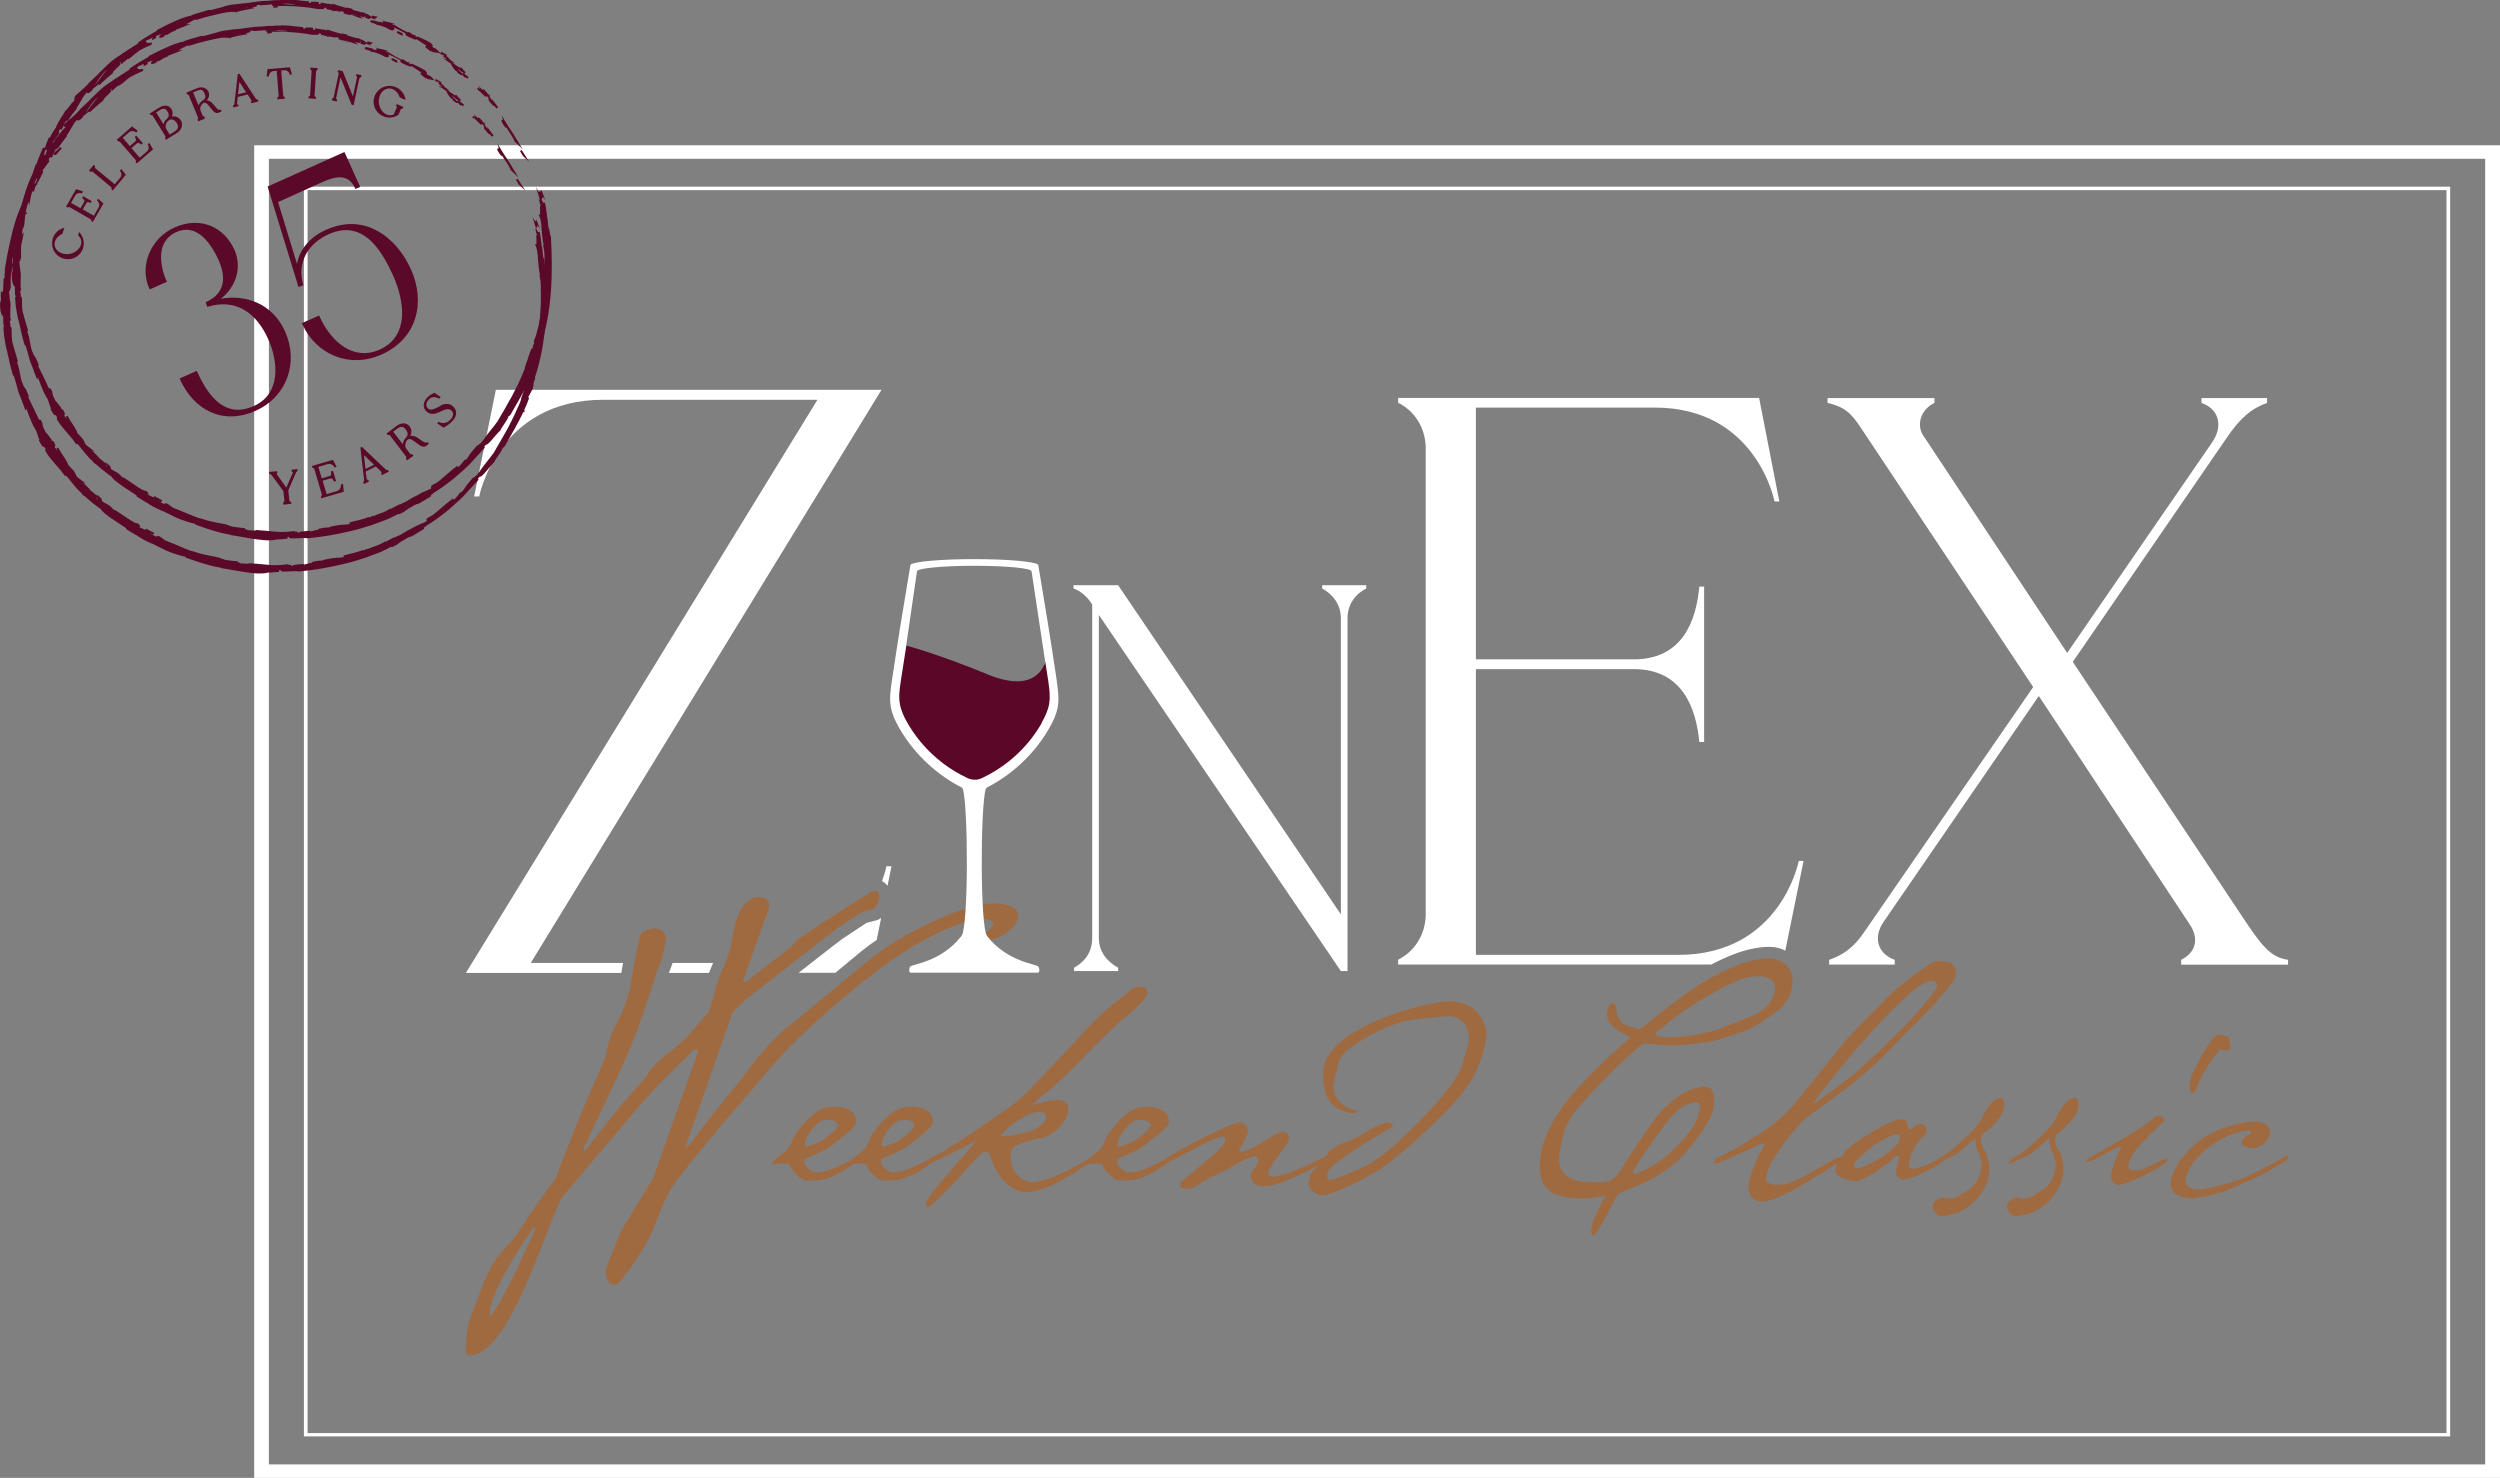 <svg xmlns="http://www.w3.org/2000/svg" id="Layer_2" data-name="Layer 2" viewBox="0 0 217.75 128.72"><rect x="0" y="0" width="217.75" height="128.72" fill="#808080" stroke="none"/><defs><style>      .cls-1 {        fill: #5a0928;      }      .cls-2 {        fill-rule: evenodd;      }      .cls-2, .cls-3 {        fill: #fff;      }      .cls-4 {        fill: #a06a41;      }      .cls-5 {        fill: #5a0a28;      }      .cls-6 {        fill: #5a0728;      }    </style></defs><g id="Layer_2-2" data-name="Layer 2"><g id="Layer_1-2" data-name="Layer 1-2"><g><polygon class="cls-3" points="22.78 128.13 23.42 128.13 23.42 13.83 216.46 13.83 216.46 127.55 22.78 127.55 22.78 128.13 23.42 128.13 22.78 128.13 22.78 128.72 217.75 128.72 217.75 12.65 22.14 12.65 22.14 128.72 22.78 128.72 22.78 128.13"></polygon><polygon class="cls-3" points="26.63 124.96 26.79 124.96 26.79 16.56 213.09 16.56 213.09 124.82 26.63 124.82 26.63 124.96 26.79 124.96 26.63 124.96 26.63 125.11 213.41 125.11 213.41 16.26 26.47 16.26 26.47 125.11 26.63 125.11 26.63 124.96"></polygon></g><g><g><path class="cls-4" d="M69.72,81.67c.4-.3,3.06-2.08,6.18-4,.1-.03.2-.07.3-.07.3,0,.4.27.4.54,0,.17-.03.34-.1.47-.07.03-.34.54-.4.57-.07.03-1.01.23-1.04.27l-2.08,1.38-.1.07-.1.07c-.71.5-6.08,4.77-6.92,5.38-.67.5-1.28,1.04-2.05,1.82l-4.13,11.8c.07-.03.27-.1.3-.17,1.34-1.78,2.79-3.66,4.1-5.18l.27-.37c1.45-1.92,3.03-4,4.87-5.28l6.45-5.34c2.62-2.18,8.2-4.94,10.82-4.94,1.38,0,2.19.37,2.19,1.08,0,1.04-1.68,2.15-2.86,2.15-.34,0-.47-.13-.47-.24,0-.37,1.14-.67,1.14-1.14,0-.37-.4-.5-.77-.5-2.66.1-6.72,2.49-9.71,4.81-2.72,2.12-5.78,4.74-8.24,7.4-.67.74-3.97,4.71-4.54,5.28-1.24,1.48-2.76,3.29-4.17,5.14-1.61,2.18-1.38,2.96-2.69,5.48-.24.47-2.29,3.76-2.79,3.76-.64,0-.84-.64-.84-1.18,0-.17,1.28-3.43,1.41-3.63l2.72-4.44,3.93-11.06c-.07-.17-.13-.2-.2-.2s-.1.03-.17.03c-1.21,1.24-2.52,2.42-3.83,3.87-.71.77-7.13,8.37-7.7,9.04-.6,1.31-1.31,3.16-2.02,4.98-1.38,3.53-3.6,8.74-5.98,8.74-.27,0-.34-.34-.34-.81,0-.87.27-2.22.47-2.66.6-1.41,1.04-2.99,1.82-4.37.6-1.08,1.75-2.02,2.39-3.03,1.08-1.71,2.12-3.23,3.16-4.54l.1-.27c.54-1.41,1.85-5.01,4.2-10.19,0,0,.2-1.04.4-1.68.24-.84.74-1.45,1.24-2.72l.5-1.51s.67-4.27,1.01-4.94c.13-.24.67-.47,1.18-.47.47,0,.91.2.97.81-.03.74-.37,1.98-.67,2.66-.57,1.75-.94,2.86-1.55,4.61-1.11,3.26-2.92,6.66-4.98,11.16.03.03.03.1.13.13,2.05-2.55,3.4-4.37,5.14-6.19.24-.27.47-.77.74-1.04.91-1.04,1.82-1.51,2.86-2.52.71-.71,1.38-1.68,2.05-2.29l.4-1.31c.44-1.95.71-2.02,1.38-3.93.24-.71.3-1.65.54-2.49.37-1.41,1.14-2.35,2.05-2.35.5,0,.91.27.91.74,0,.13-.03.24-.07.37l-2.22,6.22c0,.07.03.07.1.07h.2c1.18-.97,2.35-1.88,3.66-2.86.34-.24.67-.74,1.01-.97l.04-.02ZM46.49,107.42c.07-.17.13-.3.13-.4,0-.07-.03-.1-.07-.1-.07,0-.2.13-.4.47-1.65,2.39-3.5,5.58-3.5,7.06,0,.1,0,.13.07.13.24,0,1.71-2.69,2.76-5.01.2-.54.61-1.31,1.01-2.15Z"></path><path class="cls-4" d="M74.7,100.72c.08,0,.17.08.17.17,0,.06-.03.11-.08.14-1.19.91-1.33.99-2.44,1.5-.51.23-1.08.31-2.04.31-.62,0-1.44-1.02-1.56-1.44-.17-.03-.34-.06-.54-.06-.28,0-.59.06-1.02.11,0-.25.85-.88.85-.88,0,0,.68-.51.85-.93.17-.45.31-.76.57-1.1.91-1.13,1.76-2.15,3.14-2.15.93,0,1.98.25,1.98,1.36-.08.54-1.53,1.5-1.73,1.7-1.1,1.02-2.75,1.33-2.78,1.59,0,.03-.03.08-.03.11,0,.48.74.91.85.93.06.03.17.03.25.03.34,0,.82-.08,1.22-.25.88-.4,1.44-.59,2.21-1.1.03-.03.08-.03.11-.03h.02ZM72.06,97.55c-.23,0-.45.03-.62.14-.34.2-.82.74-1.05,1.16-.23.34-.28.57-.28.85,0,.14.06.2.11.2s.11-.03.17-.06c.28-.14.74-.2,1.16-.48.4-.25,1.42-.99,1.42-1.39,0-.06-.03-.08-.03-.11-.08-.11-.31-.25-.42-.28-.14-.03-.28-.03-.45-.03h-.01Z"></path><path class="cls-4" d="M81.38,100.72c.08,0,.17.08.17.17,0,.06-.03.11-.08.14-1.19.91-1.33.99-2.44,1.5-.51.23-1.08.31-2.04.31-.62,0-1.44-1.02-1.56-1.44-.17-.03-.34-.06-.54-.06-.28,0-.59.06-1.02.11,0-.25.85-.88.85-.88,0,0,.68-.51.85-.93.17-.45.31-.76.57-1.1.91-1.13,1.76-2.15,3.14-2.15.93,0,1.98.25,1.98,1.36-.08.54-1.53,1.5-1.73,1.7-1.1,1.02-2.75,1.33-2.78,1.59,0,.03-.03.08-.03.11,0,.48.74.91.85.93.06.03.17.03.25.03.34,0,.82-.08,1.22-.25.88-.4,1.44-.59,2.21-1.1.03-.03.08-.03.11-.03h.02ZM78.75,97.55c-.23,0-.45.03-.62.14-.34.2-.82.74-1.05,1.16-.23.34-.28.57-.28.85,0,.14.06.2.11.2s.11-.03.17-.06c.28-.14.74-.2,1.16-.48.4-.25,1.42-.99,1.42-1.39,0-.06-.03-.08-.03-.11-.08-.11-.31-.25-.42-.28-.14-.03-.28-.03-.45-.03h-.01Z"></path><path class="cls-4" d="M85.54,100.44c-.76.65-1.98,2.12-2.21,2.35-.45.45-2.24,2.35-2.41,2.35-.23,0-.28-.08-.28-.31,0-.48,1.93-2.58,2.41-3.14,0-.08,1.95-2.15,1.95-2.29-1.25.62-4.08,2.07-4.28,2.07-.14,0-.17-.06-.17-.14,0-.2.82-.59,1.08-.74,1.22-.68,4.53-2.86,6.85-4.56.34-.31,1.19-1.05,1.56-1.5.42-.51,1.08-1.13,2.32-2.44,1.67-1.73,3.12-3.6,5.27-5.15.74-.51.82-.99,1.7-.99.37,0,.62.2.62.48,0,.11-.06.25-.14.4-.62.88-1.81,1.73-2.75,2.61l-1.22,1.19c-2.07,2.01-3.2,3.43-5.32,5.01-.03.03-.57.59-.57.62,0,0,1.3-.45,2.15-.45.59,0,.91.25.93.65v.14c0,1.02-.93,1.76-.93,1.76-1.05.93-1.78.76-2.52,1.02-.48.17-.91.31-1.19.45-.25.14-.37.51-.37.93,0,.23.06.48.11.71.23.88,1.05,1.5,1.78,1.5,1.5,0,4.28-1.67,4.28-1.67l.71-.4c.08-.06.2-.08.25-.08s.08.03.08.08-.03.14-.17.25c-.25.23-.88.62-1.3.88-.54.31-2.72,1.81-4.39,1.81-.62,0-1.53-.42-2.18-1.27-.51-.65-.74-1.27-.93-1.87-.11-.37-.4-.37-.54-.37-.03,0-.11.03-.2.11h.02ZM89.31,98.63c.71-.08,1.81-.74,1.81-1.36,0-.37-.51-.42-.59-.42-.74,0-2.35.82-3.4,2.12,1.08,0,1.95-.31,2.18-.34Z"></path><path class="cls-4" d="M101.94,100.72c.08,0,.17.08.17.17,0,.06-.03.11-.08.14-1.19.91-1.33.99-2.44,1.5-.51.23-1.08.31-2.04.31-.62,0-1.44-1.02-1.56-1.44-.17-.03-.34-.06-.54-.06-.28,0-.59.06-1.02.11,0-.25.85-.88.85-.88,0,0,.68-.51.85-.93.17-.45.31-.76.57-1.1.91-1.13,1.76-2.15,3.14-2.15.93,0,1.98.25,1.98,1.36-.08.54-1.53,1.5-1.73,1.7-1.1,1.02-2.75,1.33-2.78,1.59,0,.03-.03.08-.03.11,0,.48.74.91.85.93.06.03.17.03.25.03.34,0,.82-.08,1.22-.25.88-.4,1.44-.59,2.21-1.1.03-.03.08-.03.11-.03h.02ZM99.31,97.55c-.23,0-.45.03-.62.14-.34.2-.82.74-1.05,1.16-.23.34-.28.57-.28.85,0,.14.06.2.11.2s.11-.03.17-.06c.28-.14.74-.2,1.16-.48.4-.25,1.42-.99,1.42-1.39,0-.06-.03-.08-.03-.11-.08-.11-.31-.25-.42-.28-.14-.03-.28-.03-.45-.03h-.01Z"></path><path class="cls-4" d="M108.71,98.54c0,.31-.54,1.13-.79,1.64.08.08.06.11.2.11,1.02,0,2.86-1.7,3.65-1.7.45,0,.51.42.51.59,0,.48-1.81,2.41-1.81,3,0,.14.06.17.06.23.11,0,.17.08.34.08,1.13,0,4.5-1.7,4.53-1.76h.11c.14,0,.2.06.2.14,0,.06-.03.11-.08.14l-1.76,1.02c-1.1.45-2.58,1.27-3.57,1.27h-.54c-.42,0-.82-.42-.82-.99,0-.25.65-.82.65-1.13,0-.28,0-.45-.37-.45-.4,0-1.93.88-2.18,1.05-.03.03-1.53.71-2.27,1.16-.37.23-.96.62-1.13.62-.45,0-.85-.06-.85-.37,0-.06,0-.11.03-.2.23-.23,3.91-3.06,3.91-3.6,0-.2-.03-.4-.25-.4-.2,0-1.36.48-1.67.65-1.44.79-3.12,1.67-3.26,1.67s-.2-.08-.2-.17c0-.06.03-.08.03-.11.17-.17.57-.37,1.08-.68,1.76-1.02,4.96-2.58,5.44-2.58s.82.45.82.74v.03Z"></path><path class="cls-4" d="M128.93,88.51c.4.62.54,1.19.54,1.47,0,1.3-.82,3.31-1.27,4.05-.99,1.56-2.32,2.92-3.6,4.11-1.47,1.36-2.63,2.44-4.36,3.68-.25.2-.88.51-1.53.88-1.33.74-3.17,1.44-3.48,1.44-.59,0-1.27-.57-1.27-1.1,0-.23.2-.85.42-1.08.54-.51,1.19-1.59,1.87-2.04.74-.48,1.36-.45,2.35-1.1.42-.28,1.73-1.05,2.32-1.05.25,0,.42.2.42.31-.4.34-2.8,1.59-4.47,2.86-.82.62-1.27.96-1.27,1.44,0,.31.08.4.28.4.25,0,2.61-.93,3.37-1.39,1.5-.88,3-2.35,4.36-3.71,1.98-1.98,3.51-3.96,3.71-4.84.03-.17.62-1.87.62-2.32,0-.91-.42-2.01-1.87-2.01-.2,0-2.95.25-3.91.48-1.08.23-5.64,2.27-5.64,3.82,0,.25-.4,1.53-.4,1.73,0,1.05.76,1.95,2.15,2.24,0,.14-.23.2-.48.2-1.67-.34-2.55-1.05-2.55-3.54,0-3.91,9.03-6.23,10.99-6.23.54,0,1.98.14,2.69,1.3h.01Z"></path><path class="cls-4" d="M140.91,88.54c.31.71.85.79,1.53,1.02.11.03.2.06.25.06.2,0,.34-.11.62-.34,2.24-1.84,4.5-3.54,6.43-4.5,1.42-.71,2.89-1.3,4.39-1.3,1.1,0,2.01.85,2.01,1.98,0,.11,0,.25-.03.37-.23,1.53-.93,2.07-2.83,3.29-1.22.79-2.18.96-3.54,1.42-.85.28-3.09.51-3.68.51-.88,0-1.59-.03-2.24-.11-.2-.03-.31-.03-.42-.03-.25,0-.4.06-.65.28-1.81,1.53-3.34,3.12-4.62,4.53-1.53,1.7-1.9,2.27-2.27,4.64-.03.2-.06.37-.06.54,0,1.27.82,2.07,2.72,2.07h.54c.99,0,1.5-.08,2.07-1.02,1.42-2.27,3-4.59,3.57-5.15,1.13-1.22,2.49-2.15,3.77-2.15.54,0,.82.25.82,1.1,0,.23-.03.48-.06.79-.14.96-1.44,2.8-2.66,4.13-1.1,1.22-2.86,2.21-4.64,2.89-.62.25-1.16.37-1.36,1.1-.17.25-1.42,2.92-1.81,2.92-.14,0-.17-.17-.17-.34,0-.14.03-.31.06-.45.06-.48.54-1.47,1.19-2.63-.71.14-1.36.23-1.95.23-2.69,0-3.77-.79-3.77-2.75v-.11c0-.37.08-.99.08-.99.25-1.87,1.7-3.99,2.66-5.13,1.42-1.64,3.23-3.4,5.15-5.04-.23-.08-.45-.23-.68-.37-.65-.37-1.36-.85-1.36-1.67,0-.17.03-.37.11-.57.03-.17.17-.37.4-.37.42.08.23.74.42,1.16h0ZM142.52,101.57c-.23.31-.28.48-.28.57s.03.11.11.11c.17,0,.54-.2.76-.28,1.19-.48,2.32-1.47,3.2-2.41,1.08-1.1,1.53-1.98,1.61-2.49.03-.14.14-.45.14-.71,0-.2-.08-.34-.28-.34-1.27,0-2.27,1.25-3.23,2.58-.31.37-1.13,1.56-2.04,2.97h.01ZM145.1,89.25c-.42.37-.91.65-.91.82,0,.14.23.23.79.25.2.03.37.03.57.03.57,0,1.13-.06,1.76-.17,1.84-.31,2.01-.37,3.79-1.1,1.44-.59,3.2-.96,3.51-2.92v-.14c0-.74-.82-.99-1.44-.99-1.39,0-1.98.48-3.34,1.1-1.73.99-3.34,1.95-4.73,3.12h0Z"></path><path class="cls-4" d="M170.34,84.86c0,.4-.2.59-.91,1.47l-.25.31c-.34.37-1.05,1.25-1.78,1.95-1.87,1.81-2.55,2.69-4.33,4.33-.71.62-1.36,1.19-2.24,1.87-.76.59-2.49,1.84-3.34,2.44-1.02.71-3.17,3.71-3.46,4.59-.08.28-.2.57-.2.96.14.28.51.42,1.02.42.17,0,.37-.03.59-.06,1.08-.2,2.83-1.36,4.5-2.27.08-.06.17-.08.23-.08.11,0,.2.08.2.17,0,.06-.03.14-.11.23-1.1.62-5.13,3.46-6.77,3.46-.76,0-1.19-.45-1.19-1.22,0-.11,0-.25.03-.4.11-.59.54-1.98,1.22-3.06.08-.11.11-.23.11-.28,0-.08-.03-.11-.11-.11-.03,0-.08,0-.14.03-.76.31-.45.31-2.97,1.33-.11.06-.65.34-.76.37-.08.03-.17.03-.23.03-.08,0-.14,0-.14-.08,0-.14,0-.28.2-.37,1.76-.91,1.59-.76,3.26-1.87,1.36-.71,2.44-1.64,3.43-2.75.45-.51.51-.62.93-1.16.62-.79,2.61-3.2,3.37-4.16,1.16-1.42,3.14-3.31,3.46-3.62.51-.76,4.16-3.62,4.73-3.62,1.33,0,1.67.23,1.67,1.16h-.02ZM157.85,96.22c1.33-.88,3.31-2.35,4.36-3.31l.4-.37c.2-.2.42-.37.65-.59,1.73-1.64,4.3-4.16,5.38-5.86.06-.08.08-.17.08-.25,0-.23-.2-.4-.54-.4-1.81,0-9.15,8.95-10.34,10.79h0Z"></path><path class="cls-4" d="M165.97,97.58c.17.28.23.51.31.76,0,0,.03.03.08.03.25,0,.31-.45.85-.45.2,0,.48.03.54.28.03.08.06.17.06.25,0,.42-.51.65-.74,1.02-.48.65-.71,1.19-.79,2.15,0,.14.2.17.34.17h.11c1.53-.37,1.93-.79,2.49-1.05.06-.03.08-.03.14-.03s.11.06.11.11-.03.11-.11.2c-.65.59-1.39.91-1.98,1.19l-.11.06s-.06.03-.08.03l-.17.08c-.42.2-1.16.37-1.27.37-.2,0-.51-.34-.57-.42-.03-.06-.03-.14-.03-.23,0-.45.25-1.05.25-1.25,0-.08-.06-.17-.2-.17,0,0-.14.06-.31.2-.11.14-.31.34-.57.51-.74.57-2.15,1.5-2.61,1.5-.42,0-1.64-.23-1.81-.79-.03-.03-.03-.08-.03-.14,0-.45.45-1.25.96-1.78.74-.74,1.98-1.44,2.92-1.98.76-.42,1.44-.71,1.76-.71.11,0,.37.03.45.08h.01ZM163.96,99.3l-.79.48c-.34.25-.65.54-.96.85l-.11.08c-.23.23-.62.42-.62.88.03.08.17.17.31.17.2,0,.45-.14.76-.25.31-.14.71-.34,1.05-.54.65-.4,1.13-.82,1.3-.96.14-.17.45-.37.51-.62.08-.14.08-.25.08-.34v-.11c-.03-.14-.11-.14-.42-.14-.2,0-.62.25-1.1.51h0Z"></path><path class="cls-4" d="M174.58,96.13c0,.17-.06.4-.11.65-.11.4-.76,1.27-1.73,1.95-.08.08-.11.17-.17.34-.03.08-.03.17-.03.23,0,.45.31.85.42,1.08.14.25.23.59.28,1.02.03.2.03.34.03.48,0,.23-.03.4-.08.65-.14.57-.4,1.08-.57,1.33-.23.37-.54.71-.91,1.02l-.08.08c-.25.23-.74.51-.91.59-.68.28-1.39.37-1.7.37-.34,0-.68-.51-.68-.82,0-.03,0-.08.03-.11.03-.4.51-.68.91-.68.2.03.31.08.45.08.28,0,.68-.06,1.13-.37.62-.42,1.1-.57,1.5-1.5.08-.2.25-.76.25-1.05-.06-.48-.14-.82-.37-1.22-.08-.17-.2-.62-.2-.91,0-.06.03-.11.03-.17-.2,0-1.33,1.19-1.73,1.39-.31.17-.71.34-1.39.65-.17.08-.31.14-.4.14-.06,0-.08,0-.08-.03,0-.06.08-.17.28-.34.14-.11.25-.14.51-.31.4-.2,2.41-1.9,3.12-2.83.51-1.05,1.13-2.21,1.87-2.21.2,0,.31.17.31.48l.02.02Z"></path><path class="cls-4" d="M181.04,96.13c0,.17-.06.4-.11.65-.11.4-.76,1.27-1.73,1.95-.08.08-.11.17-.17.34-.03.08-.03.17-.03.23,0,.45.31.85.42,1.08.14.25.23.59.28,1.02.03.2.03.34.03.48,0,.23-.03.4-.08.65-.14.57-.4,1.08-.57,1.33-.23.37-.54.71-.91,1.02l-.08.08c-.25.23-.74.51-.91.59-.68.28-1.39.37-1.7.37-.34,0-.68-.51-.68-.82,0-.03,0-.08.03-.11.03-.4.51-.68.91-.68.2.03.31.08.45.08.28,0,.68-.06,1.13-.37.62-.42,1.1-.57,1.5-1.5.08-.2.25-.76.25-1.05-.06-.48-.14-.82-.37-1.22-.08-.17-.2-.62-.2-.91,0-.06.03-.11.03-.17-.2,0-1.33,1.19-1.73,1.39-.31.17-.71.34-1.39.65-.17.08-.31.14-.4.14-.06,0-.08,0-.08-.03,0-.06.08-.17.28-.34.14-.11.25-.14.51-.31.4-.2,2.41-1.9,3.12-2.83.51-1.05,1.13-2.21,1.87-2.21.2,0,.31.17.31.48l.02.02Z"></path><path class="cls-4" d="M185.37,101.6l.11.23c.11.06.25.11.4.11,1.02,0,1.76-.71,2.78-1.05.11,0,.14.08.14.14-.23.62-3.62,2.18-4.33,2.18-.31,0-.59-.42-.59-.71,0-.68.59-2.1.93-2.69-.79.25-1.64.79-2.38,1.19-.17.08-.42.2-.59.2-.08,0-.14-.03-.17-.08,0-.08.14-.2.31-.28,1.61-.93,3.79-2.1,5.1-3.06.4-.28.54-.57,1.02-.57.2,0,.4.11.4.34,0,.31-3.09,2.58-3.12,4.05h0ZM194.07,90.3c.06.25.2.57.2.79,0,.34-.17.42-.34.42-.2,0-.4-.08-.57-.08-.88.93-1.7,2.44-2.21,3.71-.08.03-.14.06-.2.06-.17,0-.23-.17-.23-.4s.06-.57.08-.91c.51-1.27,1.93-3.77,2.41-3.77.23,0,.62.14.85.17h0Z"></path><path class="cls-4" d="M197.72,98.71c0,.14-.08.42-.31.68-.2.23-.54.42-.85.57-.08.03-.2.06-.31.06-.45,0-1.02-.25-1.02-.45,0-.14.11-.34.31-.54.17-.17.51-.17.51-.42,0-.11-.14-.11-.23-.11-.79,0-1.93.42-2.95,1.08-.54.34-.99.76-1.39,1.19-.62.65-1.13,1.53-1.13,2.1s.88.76.99.76.88-.11,1.33-.2c.76-.25,2.12-.51,2.92-.91,1.33-.65,2.1-.96,3.46-1.81.06-.03.08-.03.11-.03.11,0,.14.06.14.14,0,.06-.06.17-.14.23-.57.37-1.02.62-1.78,1.08-.82.45-3.26,1.5-3.79,1.7-.57.2-2.24.54-2.55.54-1.76,0-1.98-.82-1.98-1.25,0-.74.48-1.42.76-1.95.08-.17.74-.85.91-1.08.34-.4,1.36-1.19,2.29-1.59,1.22-.51,2.66-.82,3.43-.82.62,0,1.27.28,1.27,1.05v-.02Z"></path></g><g><path class="cls-3" d="M149.3,83.88c1.46-.73,3.07-1.4,4.84-1.41.49,0,.95.12,1.36.33l1.59-7.81h-.42s-1.55,8.18-10.5,8.18h-17.62v-24.89h13.75c4.23,0,5.43,3.38,5.71,6.35h.42v-13.54h-.42c-.28,3.03-1.48,6.34-5.71,6.34h-13.75v-21.93h15.58c8.88,0,10.43,8.18,10.43,8.18h.42l-1.76-9.02h-31.44v.42c1.41.7,2.33,2.11,2.4,3.81v40.89c-.07,1.69-.99,3.1-2.4,3.81v.42h27.28c.09-.04.17-.1.26-.14h-.02Z"></path><path class="cls-3" d="M159.33,83.6c1.2-.42,2.12-1.06,3.03-2.4l14.73-21.36-14.95-22.49c-.92-1.41-1.48-1.9-2.96-2.26v-.42h9.31v.42c-1.27.63-1.55,1.97-.99,2.82l12.55,18.96,12.62-18.33c1.06-1.55.49-2.96-.92-3.45v-.42h5.71v.42c-1.34.49-2.33,1.27-3.6,3.17l-13.32,19.39,14.73,22.14c1.69,2.54,2.47,3.6,4.02,3.81v.42h-9.31v-.42c1.41-.71,1.48-1.97.78-3.03l-13.18-19.95-13.47,19.6c-1.06,1.48-.49,2.89.92,3.38v.42h-5.71v-.42h.01Z"></path><g><g><path class="cls-3" d="M61.75,84.74c.03-.07.06-.15.09-.22.09-.22.18-.43.27-.65h-3.53c-.09.27-.18.53-.28.77h0s-.02.07-.03.1c0,0,3.48,0,3.48,0Z"></path><path class="cls-3" d="M76.36,80.15l-.88.23-1.94,1.28-.1.07h0l-.08.05c-.1.07-.4.3-.79.6-.4.31-.9.7-1.45,1.13-.5.39-1.04.81-1.56,1.22h3.2l2.28-1.89h0c.39-.32.84-.65,1.32-.97l.39-1.93c-.11.09-.24.17-.38.21h0Z"></path><path class="cls-3" d="M76.89,76.78c.18.1.31.24.41.38l.35-1.71h-.44s-.1.52-.39,1.3c.02.01.04.01.06.02h0Z"></path><path class="cls-3" d="M54.12,84.74c.02-.14.05-.28.07-.43.03-.14.05-.29.08-.44h-8.04l30.55-49.92h-33.59l-1.89,9.29h.44s1.6-8.42,10.81-8.42h18.65l-30.62,49.92h13.54Z"></path></g><path class="cls-3" d="M93.55,84.29c.96-.53,1.58-1.39,1.58-2.59v-29.05c-.38-.62-1.01-1.2-1.63-1.39v-.29h3.89l19.4,28.67v-25.79c0-1.2-.72-2.11-1.63-2.59v-.29h3.84v.29c-.96.48-1.63,1.39-1.63,2.59v30.73h-.58l-21.08-31.02v28.14c0,1.2.72,2.06,1.68,2.59v.29h-3.84s0-.29,0-.29Z"></path><path class="cls-2" d="M85.97,81.52c-.61-.78-.58-11.3-.11-12.81.03-.06.08-.11.11-.17h-2.22c.04.06.09.11.11.17.48,1.51.5,12.03-.11,12.81-1.79,2.29-4.28,2.44-4.47,2.67-.11.14-.14.51.04.53h11.08c.18-.02.15-.39.04-.53-.19-.24-2.68-.38-4.48-2.67h0Z"></path><path class="cls-3" d="M92.05,59.32c-.5-3.36-1.04-6.72-1.61-10.07h0s0-.03-.02-.04v-.03h-.01c-.29-.27-2.66-.48-5.55-.48s-5.25.21-5.55.48h0v.02s-.02.03-.02.04c0,0,0,0,0,.02-.57,3.35-1.11,6.7-1.61,10.06-.11.74-.22,1.5-.09,2.25.11.64.39,1.24.71,1.8,1.2,2.11,3,3.87,5.12,5.04l.76.39v.08h1.36v-.08l.67-.34c2.17-1.17,4-2.95,5.21-5.09.32-.56.6-1.16.71-1.8.13-.74.02-1.5-.09-2.25ZM89.66,62.13c-.21-.13-8.13-3.11-8.13-3.11l-2.6-2.8.94-6.46c0-.26,2.23-.48,4.99-.48s4.99.21,4.99.48l1.18,7.84s-1.16,4.65-1.37,4.52h0Z"></path><path class="cls-6" d="M90.74,62.92c.29-.5.54-1.04.64-1.61.11-.66.02-1.34-.08-2.01-.08-.56-.18-1.13-.26-1.69-.03.16-.69,2.91-4.99,1.14-4.38-1.8-7.06-2.51-7.11-2.52-.16,1.02-.32,2.05-.48,3.08-.1.67-.2,1.34-.08,2.01.1.57.35,1.11.64,1.61,1.07,1.89,2.68,3.46,4.58,4.5l.68.35s.64.3,1.23,0l.59-.3c1.94-1.04,3.58-2.63,4.66-4.55h-.02Z"></path></g></g></g></g><g><g><path class="cls-5" d="M5.6,10.84s-.03.03-.04.05l-.02.03s-.01.04,0,.07c0,.02.03.04.04.05h.04s.02.01.02.01h.02s.12-.06.12-.06h.02s.01-.03.01-.03c.16-.21.3-.35.42-.47l-.12-.13c-.13.12-.28.24-.39.34-.06.05-.1.09-.14.13h0Z"></path><polygon class="cls-5" points="3.13 15.93 3.14 15.95 3.11 15.93 3.09 15.97 2.95 16.2 3.24 16.07 3.27 16.01 3.15 15.95 3.14 15.93 3.13 15.93"></polygon><path class="cls-5" d="M47.08,16.69s0,0,0,0l-.02-.06-.04.05s-.02,0-.03,0c-.04.02-.05.04-.05.06,0,0,0,.01,0,.01l-.25-.43.22.7c.02.05.04.13.06.2.02.07.03.14.03.17v.04s-.07-.07-.07-.07l.08.26v.17s.03-.07.03-.07l.05.15s-.03.02-.03.04c-.01.03-.02.05-.02.07-.01.07,0,.17,0,.28,0,.12,0,.26,0,.36,0,.04,0,.08-.01.1l-.12-.04.08.18c.06.14.1.31.13.5.03.19.04.41.06.65h0s0,0,0,0c.01.12.02.23.03.35h0s0,0,0,0c.01.12.03.24.04.37h0c.02.2.05.39.1.59,0,0-.02.02-.02.02-.02.03-.02.04-.02.06v.02s0,.02,0,.02c.08.22.11.52.12,1.06h-.02c0,.1.01.2.02.3,0,.09,0,.18,0,.28,0,.18,0,.35,0,.51h0c0,.32-.01.62-.04.92-.01.15-.02.31-.03.47h0c0,.15-.04.32-.05.49h0c-.04.35-.08.73-.16,1.18l-.07.4.08-.12c-.02.08-.04.15-.06.24h0s0,.03,0,.03c0,.02,0,.04,0,.06,0,.02,0,.03.01.05,0,0,0,.01,0,.02-.05.24-.1.51-.15.78h0c-.02.08-.03.16-.05.25-.02.08-.04.16-.06.23h0c-.04.15-.08.3-.11.43h0c-.04.13-.07.24-.1.33-.03.09-.06.15-.08.17h-.01s0,.03,0,.03c-.02.08-.04.14-.05.18,0,.02,0,.04,0,.05v.02s0,.02,0,.04c0,0,.02.02.03.03,0,.03-.02.06-.03.09l-.09.16v.17s0,.04,0,.06c0,0,0,0-.02-.01-.02,0-.05,0-.07,0-.03.01-.03.03-.04.03v.03s-.03.04-.04.07h.01c-.11.25-.22.58-.31.88h0c-.1.3-.2.56-.23.64h0s.03.02.03.02c0,.02-.01.03-.02.05h0c-.08.2-.15.41-.24.61h0c-.19.41-.36.83-.58,1.23h0s0,0,0,0c-.1.2-.21.41-.31.61-.11.2-.22.39-.33.58h0s0,0,0,0c-.2.39-.43.75-.63,1.1l-.28.49h0s0,0,0,0c-.1.14-.18.24-.25.34-.08.1-.16.21-.28.35h0c-.11.14-.25.32-.45.57h0c-.12.2-.31.44-.52.68,0,0,0,0,0,0h-.02s-.03.02-.04.03c-.04.03-.1.08-.15.13-.01.01-.03.03-.04.04l-.04-.03c-.1.13-.18.23-.26.31h0s0,0,0,0c-.07.08-.13.15-.17.2h0c-.09.11-.13.16-.17.21h0s0,0,0,0c-.03.05-.05.08-.09.15-.04.07-.11.17-.24.33l-.17.09h-.02s-.01.02-.01.02c-.09.12-.14.19-.22.28-.06.07-.14.16-.27.28,0,0,0,0-.01,0-.02,0-.03,0-.04,0h0s-.07-.08-.07-.08c-.29.21-.52.41-.73.59-.21.17-.39.33-.55.47h0c-.16.14-.3.27-.44.36h0s0,0,0,0c-.11.08-.22.14-.34.19-.03.01-.06.03-.09.04h-.02s-.01.02-.01.02c-.03.04-.06.07-.08.09l-.02.04v.03s0,.03,0,.05c.01.03.04.04.06.05-.09.06-.18.1-.28.15-.08.04-.16.07-.26.11h0s0,0,0,0c-.04.02-.09.04-.13.06-.1.04-.2.09-.32.16h0s0,0,0,0c-.12.07-.26.14-.42.23h0c-.2.08-.38.2-.56.31h0c-.09.06-.19.12-.29.17-.04.02-.08.04-.12.06-.07.03-.14.06-.21.09h-.02s-.01.02-.01.02c0,0-.02.02-.03.02l-.14.04s-.07.02-.1.04c-.16.07-.35.19-.51.27-.06.03-.1.05-.14.07-.02,0-.04.02-.05.02l-.03-.04c-.1.09-.25.17-.41.25-.09.04-.19.08-.29.12-.21.07-.44.15-.68.26-.04.02-.08.04-.12.06l.03-.08-.19.1s-.1.05-.16.08l-.03-.06h0c-.55.25-1.12.31-1.7.49l.04.13h0c-.17.03-.28.04-.41.05h0s0,0,0,0c-.12.01-.25,0-.46.03h0s0,0,0,0h0c-.21.02-.49.08-.9.17h0s0,.04,0,.04c0,0,0,0,0,0h0c-.17.02-.33.03-.43.03h0s0,0,0,0c-.15.03-.26.05-.34.06-.04,0-.07.01-.09.02-.02,0-.04.01-.06.02,0,0-.01,0-.03.02l-.02.03s0,.01,0,.02c-.09.01-.16.03-.24.05-.13.03-.27.08-.47.11v-.06s-.09,0-.09,0c-.16.01-.29.02-.39.04-.1,0-.17.02-.23.02h0c-.08.01-.13.03-.17.04-.02,0-.03.01-.04.02h0l-.03.02s-.06.02-.14.03l-.02-.1c-.09,0-.19.02-.28.03l.13-.09-.34.04c-.33.04-.54.04-.75.05h0s0,0,0,0c-.11,0-.21,0-.33,0-.11,0-.25-.02-.41-.03h-.02s0,0,0,0l-.28-.03c-.42-.05-1.06-.08-1.35-.11v.04c-.1,0-.19,0-.28,0l-.47-.03v-.06c-.06,0-.12-.01-.18-.01v-.1s0,0,0,0h0c-.36-.02-.73-.08-1.1-.13-.01,0-.02,0-.04-.01-.06-.02-.16-.05-.24-.08h0s-.07-.02-.09-.03h-.02s0-.01,0-.01v.02s0-.04,0-.04c-.31-.09-.68-.15-1.08-.22-.2-.05-.4-.09-.6-.14-.2-.05-.4-.11-.59-.18h-.01s-.01,0-.01,0c-.03,0-.11-.02-.28-.07-.18-.06-.35-.13-.53-.2-.17-.07-.34-.15-.52-.22-.18-.08-.36-.15-.55-.22h0c-.19-.08-.38-.16-.6-.24-.14-.1-.29-.19-.42-.3h0s0-.01,0-.01c-.07-.03-.12-.05-.15-.07l-.05-.02h-.03s-.02,0-.05,0c-.02,0-.05.04-.05.07,0,0,0,0,0,.01-.05-.02-.11-.05-.19-.09h0c-.17-.08-.27-.13-.33-.17-.02-.01-.03-.02-.05-.03,0,0,0,0,0-.01,0,0,0,0,.01,0,.05.03.09.06.13.08.02,0,.04.02.06.02.02,0,.05.01.09,0,.03-.01.05-.04.05-.06,0-.02,0-.04,0-.05v-.05s-.05-.02-.05-.02c-.2-.1-.43-.21-.61-.32h0s0,0,0,0l-.06.11c-.15-.06-.32-.14-.5-.23,0,0-.02-.01-.03-.02,0,0,.02,0,.03,0l.03-.03s.02-.05.02-.06v-.03s-.03-.03-.04-.04c-.03-.03-.08-.08-.17-.15l-.05-.04-.04.03s-.05-.01-.09-.03c-.06-.02-.13-.06-.21-.1-.19-.11-.44-.25-.66-.42h0s0,0,0,0c-.24-.16-.47-.33-.66-.45-.09-.06-.17-.11-.24-.15-.03-.02-.07-.03-.1-.04-.01,0-.03,0-.05,0l-.08-.08.02-.02c-.28-.27-.43-.35-.58-.42-.09-.05-.19-.1-.33-.2l-.04-.22-.02-.02-.08-.07-.35-.31.1.19c-.08-.07-.13-.11-.18-.15l-.54-.45.02-.02s0,0,0,0h0c-.19-.18-.37-.36-.55-.55l.25.1-.42-.31s-.01-.02-.02-.02l-.02-.02-.02-.02h-.02s-.03-.02-.03-.02c-.06-.05-.16-.13-.26-.22-.01,0-.02-.02-.03-.03l-.06-.14-.02-.04c-.12-.27-.23-.38-.38-.53-.07-.07-.15-.16-.25-.28l-.06-.16s-.01-.03-.02-.05c-.08-.18-.2-.35-.32-.54-.14-.21-.3-.45-.46-.75l-.15.08h0c.02.05.05.12.1.21-.06-.08-.13-.17-.21-.26,0-.02,0-.03,0-.05,0-.02-.01-.04-.02-.06,0,0,0-.01-.01-.02l.09-.05-.17-.36-.06-.03-.15-.08h.07s-.08-.12-.08-.12c-.15-.2-.22-.29-.28-.37h0s0,0,0,0c-.06-.07-.11-.11-.19-.22-.06-.11-.11-.21-.14-.29-.06-.12-.08-.21-.1-.27-.01-.06-.01-.11-.02-.16v-.02s0-.02,0-.02c-.05-.1-.08-.17-.11-.21-.01-.02-.02-.04-.03-.05l-.02-.02-.03-.02s-.04,0-.07,0c-.01,0-.02.01-.03.02,0-.02-.02-.03-.03-.05-.01-.03-.03-.06-.04-.09-.06-.14-.12-.26-.18-.39-.07-.15-.13-.3-.21-.45h0s0,0,0,0h0c-.13-.27-.28-.54-.43-.88-.02-.04-.03-.07-.05-.11.01,0,.02-.02.03-.03.01-.02.01-.03.01-.04,0-.02,0-.04,0-.06h0s-.1-.19-.1-.19h.02s-.14-.3-.14-.3v-.02c-.04-.07-.06-.11-.08-.14-.02-.02-.03-.04-.05-.05-.02-.02-.02-.02-.03-.03,0,0-.03-.04-.05-.1-.02-.05-.05-.12-.09-.23v-.02s-.02-.01-.02-.01h0s-.01-.02-.02-.04c-.05-.11-.11-.37-.17-.67h0c-.03-.19-.07-.4-.12-.61h0s0,0,0,0h0c-.04-.16-.09-.32-.14-.46.02,0,.03-.02.04-.03v-.03s.02-.03.02-.03v-.03c-.15-.5-.21-.71-.27-.9h0c-.05-.19-.1-.36-.21-.77-.02-.24-.04-.47-.04-.71h0c0-.11,0-.27-.02-.49h-.03s0-.02,0-.03h-.05s-.01-.06-.02-.1c0,0,0-.01.01-.02v-.03s0,0,0,0c0-.03,0-.05,0-.07-.01-.05-.03-.13-.05-.22l.1-.25-.06-.06v-.59s0,0,0,0c0-.2.01-.41.02-.62h0s0-.01,0-.01c-.03-.22-.06-.44-.09-.66-.01-.16-.03-.32-.04-.49h.08s0,0,0,0h0c0-.1.01-.16.02-.2h.05c-.02-.42,0-.83.01-1.25.01-.01.02-.02.02-.03.01-.03.02-.05.03-.08,0-.03.01-.06.02-.1h0c.02-.11.05-.27.08-.44l.09-.41-.16.22c0-.08.01-.17.02-.28,0-.08.02-.17.03-.27,0,0,0-.02,0-.02l.05.02c.1-.27.12-.48.12-.67l.08-.65c.02-.18.09-.49.16-.72.02-.06.03-.1.05-.15h.04c.08-.24.17-.56.27-.9.1-.33.23-.68.33-1.01h0c.11-.32.22-.62.29-.86,0-.02.01-.03.02-.05l.02.56.14-.7c.04-.18.08-.37.12-.56h0s.17.03.17.03c.08-.34.16-.51.29-.73h.02s.02-.05.02-.05l.17-.28h-.02s.04-.06.07-.11h0c.08-.16.17-.35.29-.58l-.1-.06c.11-.13.16-.2.22-.28h0c.04-.05.08-.11.14-.19h0c.06-.09.14-.19.26-.34h0s0,0,0,0l-.08-.07s0,0,0-.01c.01-.06.05-.16.11-.28l.15.07s0,0,0,0h0l.21-.47c.04-.09.09-.19.14-.28,0,0,.02,0,.02,0,.02,0,.04-.01.06-.02.07-.03.15-.1.23-.17h0s0,0,0,0c0,0,0,0,0,0l-.05-.06h0s.05.02.05.02h0s.01-.01.02-.03c.04-.06.12-.17.21-.3.16-.21.35-.44.44-.56l-.03-.03c.18-.25.27-.44.37-.61h0s0,0,0,0c.07-.13.14-.25.24-.39h0c.07-.1.15-.22.26-.34.02.02.05.05.08.05.04,0,.08,0,.12-.02.07-.03.16-.1.28-.22h0s0-.02,0-.02c.01-.03.03-.06.05-.1l.34-.27c.1-.08.15-.12.18-.14l.06.07.54-.5.13-.12.14-.12.41-.34-.07-.02s.04-.05.07-.08c.06-.06.14-.14.21-.22.1-.09.2-.18.27-.25.04-.04.07-.07.09-.1.01-.01.02-.03.03-.04v-.03s.02-.04,0-.06c-.01-.03-.04-.05-.06-.05h-.01s.07-.06.11-.09c0,0-.01.02-.01.03v.03s-.02.03,0,.06c0,.02.03.04.06.05h.05s.04-.03.04-.03c.02-.02.07-.08.15-.14.07-.07.17-.14.26-.22h0s.04-.03.06-.05l.03.04c.26-.16.44-.33.63-.49.19-.16.4-.31.72-.46h0s0,0,0,0c.06-.03.14-.07.22-.11.06-.03.12-.05.18-.07h0s0,0,0,0c.06-.02.11-.05.16-.07.04-.02.07-.03.09-.05.01,0,.03-.02.04-.03.01-.01.03-.03.03-.07v-.12s-.11.03-.11.03c-.11.03-.21.03-.28,0-.07-.02-.11-.06-.12-.08,0-.02,0-.03,0-.05,0-.02.02-.04.03-.06.07-.03.29-.13.54-.25l-.06.23.41-.23-.06-.08-.03-.04s.05-.02.07-.03c.08-.03.16-.06.23-.09h0c.07-.03.14-.05.19-.07-.02.02-.05.04-.07.07-.03.03-.05.05-.07.07l-.03.04v.03s0,.03,0,.05c.01.03.03.04.05.05,0,0,0,0,.01,0v.03s.09-.03.09-.03c.02,0,.03,0,.04,0,.04,0,.09-.03.18-.07.03-.01.07-.03.11-.05l-.04-.09s0,0,.01,0c.02,0,.03-.01.04-.01,0,0,0,0,0,0h.05s.07,0,.13-.03c.05-.02.11-.05.21-.1l.03-.02v-.02s.05-.03.09-.05c.05-.02.1-.05.16-.08.1-.05.2-.09.24-.1h.01s.01-.01.01-.01h.02s.02-.04.02-.04c0,0,0-.01,0-.02.05-.02.09-.04.14-.06h0c.15-.06.3-.11.6-.23l.55-.21-.39.03s.05-.03.07-.05c.16-.1.37-.22.57-.31.04-.02.08-.04.13-.05.02,0,.03,0,.04,0,.04,0,.09,0,.12,0h0s.03,0,.04,0h.01s0,0,0,0h.02s0,0,.02-.02h0c.24-.07.46-.14.66-.2.22-.06.43-.1.63-.15h0c.21-.05.41-.1.62-.15.21-.04.44-.09.69-.14.03,0,.06,0,.1,0,.07,0,.15-.01.21-.02.03,0,.06,0,.08,0h0s.01.03.01.03c.06-.02.11-.03.17-.05,0,.01.02.02.02.03.02.01.03.01.04.02.03,0,.06,0,.11.01h.05s.02-.03.02-.03c.03-.01.1-.03.18-.06.27-.07.72-.16,1.02-.21l.3-.05-.2-.08s.02,0,.04,0h0s0,0,0,0c.05-.01.12-.02.18-.03.03,0,.06-.01.08-.02.02,0,.04-.01.06-.02,0,0,.02,0,.03-.02l.02-.03s0-.05,0-.07c0,0,0,0,0-.01.11-.01.19-.02.24-.02,0,0,0,0,0,0,.01.02.03.04.04.04.02,0,.03,0,.04,0,.02,0,.03,0,.04,0,.41-.02.7-.05.93-.08,0,0,.02,0,.03,0v.12s0,0,0,0h0s0,0,0,0c.04,0,.09,0,.14.01l-.03.18.41-.05v-.12s.08,0,.12,0c.15,0,.31,0,.49,0,.18,0,.37.02.56.02h0c.2,0,.4.01.6.03.2.02.41.04.61.06h0c.2.02.39.03.57.07h0s0,0,0,0c.18.03.35.06.51.09h0s0,0,0,0c.08,0,.19,0,.29,0,.05,0,.09,0,.13,0,.02,0,.03,0,.05,0,.02,0,.03,0,.05-.01,0,0,.02-.01.04-.03l.02-.04v-.04s0,0,0,0c.06,0,.12.01.18.02,0,0,0,0,0,0-.01.02-.01.06,0,.07l.02.04.56.12-.07.1.15-.08.15.03-.02-.03c.18.04.35.08.46.09v-.07c.09.03.18.05.26.08l.02.02-.03.11c.07.02.13.04.2.05l.08.07-.02-.06c.1.03.21.06.3.09l.02-.05.43.15.67.23-.25-.24s.07.02.11.03c.08.02.16.05.25.08v-.03s.04-.02.06-.04c.01-.02.01-.04.01-.07.02,0,.04.01.05.02l-.04.14c.11.03.22.07.32.11h.03s.03,0,.03,0h.01s.02-.02.04-.04l.02-.04v-.03s.55.21.55.21l-.24-.16.08.04.1-.06.17-.1-.19-.05c-.1-.03-.2-.05-.3-.07l-.04.12-.21-.14c-.07-.05-.11-.07-.15-.09-.03-.01-.05-.02-.07-.03-.03-.01-.06-.02-.11-.04-.05-.02-.13-.06-.24-.13l-.02.04s-.04,0-.07-.01c-.14-.03-.4-.11-.63-.17-.06-.02-.12-.04-.18-.05h0s0-.01,0-.02l.02-.06s0,0,0,0h0s0,0,0,0c-.03,0-.06-.01-.08-.02,0,0,0,0,0,0h0c-.15-.04-.3-.07-.44-.1v.05c-.11-.03-.2-.06-.3-.09h0c-.22-.06-.46-.13-.77-.24l-.19-.06.04.08c-.05-.01-.11-.02-.2-.04h0s-.03,0-.06-.01c-.04,0-.09-.01-.15-.02v.02c-.08-.02-.16-.04-.25-.06v.02s0,0,0,0v-.02s-.03,0-.03,0h0s0,0,0,0c0,0-.01,0-.02,0h0c-.07-.02-.17-.03-.33-.05h0s0,0,0,0l-.02.13c-.06,0-.13-.01-.18-.02,0,0,.01,0,.03-.02l.02-.04s0-.04,0-.05c-.02-.04-.04-.04-.05-.05h-.04s-.1-.03-.18-.03c-.07,0-.15,0-.22,0h0s-.08,0-.11,0h-.04s-.02,0-.04.02c0,0-.02,0-.03.02l-.02.04s0,.02,0,.03h-.04s-.03-.01-.04-.02c-.02,0-.05-.02-.07-.02v-.1s-.7-.07-.7-.07c-.21-.04-.46-.05-.7-.07h0s0,0,0,0c-.24-.01-.47-.02-.66,0-.14,0-.3,0-.43.02-.05,0-.09,0-.13.01h0c-.19,0-.37,0-.56.02h0s-.51.05-.51.05h0s-.04-.01-.04-.01c-.56.02-1.13.12-1.71.2h0s0,0,0,0c0,0-.02,0-.03,0l-.22.02c-.33.03-.58.06-.81.09h0c-.3.02-.63.09-.94.2l-.15.05c-.08.02-.16.04-.24.06h0s0,0,0,0c-.21.06-.44.12-.74.19l-.11-.02h-.02s-.02,0-.02,0c-.23.07-.57.17-.89.26h0c-.24.07-.46.14-.6.2-.03.01-.06.03-.08.05-.15.02-.34.07-.57.15-.12.04-.26.09-.39.14h0s0,0,0,0c-.14.06-.28.12-.42.18h0s0,0,0,0c-.28.13-.58.26-.84.4h0c-.26.14-.5.26-.69.35l-.05.02v.08s-.09.05-.14.07h0s0,0,0,0c-.06.04-.13.07-.19.11h0s0,0,0,0c-.13.07-.25.15-.38.23h0s0,0,0,0c-.13.08-.26.16-.4.24h0s0,0,0,0c-.14.09-.28.19-.42.29l-.13.09.07.03c-.23.16-.52.33-.83.53h0c-.18.12-.38.25-.58.38h0s0,0,0,0c-.06.04-.12.09-.19.14h0s0,0,0,0h0s0,0,0,0c-.25.15-.5.33-.74.52h0s0,0,0,0c-.24.2-.46.41-.67.62h0c-.23.21-.43.43-.63.63h0c-.2.2-.41.39-.61.57h0s0,0,0,0c-.15.18-.27.3-.39.41h0s-.04.04-.07.07c-.09.08-.18.16-.27.25l.03.03s0,0,0,0l-.03-.03c-.13.12-.27.24-.38.33-.05.05-.1.09-.14.13-.02.02-.03.03-.04.05l-.02.03s-.01.04,0,.07c0,0,0,.01.01.02,0,0,0,0-.01.01-.01.02-.02.03-.03.05h0s-.02.04-.02.04h.01s0,0,0,0c0,.01,0,.03,0,.06,0,.01.02.03.03.03-.04.06-.07.11-.09.15-.06.04-.12.1-.18.16-.06.07-.12.16-.18.24h0c-.06.08-.12.17-.19.24h0s0,0,0,0c-.06.08-.12.14-.18.18l-.02.02v.03s-.03.05-.06.1c-.08.14-.24.38-.39.62h0s0,0,0,0c-.08.14-.16.28-.22.4-.06.11-.1.21-.13.29-.19.26-.36.54-.48.81l-.12.07-.03.02-.14.38v.04s-.02-.05-.02-.05l-.11.37c-.04.05-.07.1-.1.14l-.12-.04c-.1.25-.17.42-.23.56h0s0,0,0,0c-.05.14-.09.23-.13.32h0c-.06.15-.12.3-.22.6l-.03-.05-.07.17c-.06.16-.12.36-.18.54-.03.09-.06.18-.09.25-.03.07-.06.13-.08.16h0s0,0,0,0c-.09.17-.2.47-.34.84h0c-.03.09-.07.19-.11.3h0s0,0,0,0c-.03.11-.06.22-.1.33h0c-.07.23-.14.47-.21.72h0s0,0,0,0c-.26,1.01-.49,2.18-.65,3.1l-.07.43.07-.11c-.02.12-.04.25-.06.37,0,.06-.01.11-.01.16,0,.04,0,.08.02.12,0,.02-.01.03-.02.05h-.07c0,.12-.01.23-.02.33h0s0,0,0,0c0,.1,0,.21-.01.3-.01.19-.02.36-.03.52h0c-.02.26-.02.49.01.74-.03.02-.03.04-.04.04v.03s-.01.01-.01.01h0s0,.07.01.11h-.05c0,.25.02.44.03.59h0s0,0,0,0c.02.15.05.26.08.35h0s.02.05.03.07c.03.06.06.1.09.14.02.02.03.03.05.04,0,.22,0,.4,0,.56h0s0,0,0,0c.02.12.04.23.07.34h-.06c0,.09.02.26.04.47h0s0,0,0,0c.01.11.02.22.03.34h0s0,0,0,0c.02.12.04.24.06.36.03.2.06.39.1.55.03.16.06.28.09.35,0,.01.01.03.02.04,0,.03,0,.06.01.09.03.15.08.36.11.44.04.18.07.33.09.45h0s0,0,0,0c.03.12.06.23.08.32h0c.05.2.1.4.21.76h.06c.08.18.13.44.25.8l.03.13c.08.34.16.54.21.68h0c.05.14.08.21.11.27.03.07.06.13.1.26.02.07.05.15.09.25h0s0,0,0,0c.04.1.09.23.15.39l.09.23.06-.18s.02.03.03.05c.05.12.11.29.18.48h0s0,0,0,0c.08.2.17.44.27.66.08.17.16.34.25.49l.13.21c.03.08.06.17.09.26h0s0,0,0,0c.06.18.12.37.19.53l-.05.03c.13.24.2.38.26.45.03.04.05.06.07.08.01.01.03.02.05.02.02,0,.04,0,.06,0,.03.02.08.09.15.2,0,0-.02.02-.02.03-.02.03-.02.06-.01.08,0,.02.01.04.02.07.02.05.07.13.15.25h0c.04.08.12.18.24.33.11.14.26.32.41.5h0s0,0,0,0c.16.18.33.37.48.56h0c.08.09.15.19.21.28h0s0,0,0,0c.07.09.13.17.19.25l.08-.05s.02.02.04.03c.19.22.44.55.7.86.2.24.41.47.62.64,0,.01,0,.02,0,.03v.03s.02.02.02.02h.02c.06.06.1.1.14.12.02.01.03.02.05.03h.03s0,.01,0,.01c.08.07.19.16.3.26h0c.12.11.26.23.41.34h0c.14.11.27.21.39.3.1.08.19.14.26.18.04.07.09.14.17.22.08.08.17.16.28.24h0c.23.18.51.39.79.57h0c.28.18.54.35.74.48.08.05.14.09.18.13.02.02.04.03.05.05h0s-.03.04-.03.04l.08.05c.2.12.4.26.61.38h0s.33.19.33.19h-.02s.26.16.26.16c.2.12.36.21.52.28h0c.15.07.27.13.38.18.11.05.21.08.29.11h-.01s.26.13.26.13c.59.29.92.46,1.25.57h0s0,0,0,0c0,0,0,0,0,0h0c.16.06.32.11.5.17h0c.18.06.38.11.64.17l.07.08.02.02h.03c.06.02.21.08.42.15.58.2,1.6.56,2.55.7v.03c.72.1,1.58.29,2.34.38h0c.19.02.37.04.54.06h0s0,0,0,0c.09,0,.17.01.25.02h0s0,0,0,0c.08,0,.16,0,.23,0h0s0,0,0,0c.28,0,.51-.02.67-.08h.23s.24-.02.24-.02l.48-.04v-.15s.09,0,.13,0c0,.01,0,.03,0,.04.01.02.03.04.04.05.02.02.04.02.07.02.08.02.2.02.36.01.23,0,.51-.02.74-.03.11,0,.22,0,.29,0,0,0,0,0,.01,0v.03s.12-.01.12-.01c1.23-.11,2.43-.32,3.6-.59h0c.29-.07.58-.15.87-.22h0s0,0,0,0c.29-.08.57-.17.85-.26h0c.14-.04.28-.08.42-.14h0c.14-.05.27-.1.41-.15h0c.14-.05.27-.1.41-.15h0c.13-.05.25-.09.38-.15h.03s.33-.17.33-.17c.04-.01.08-.03.12-.05.11-.05.22-.11.32-.16h0s0,0,0,0h0s.09-.05.13-.08c0,.01.02.02.03.02.02.01.04.01.05.01h.02s.03-.01.03-.01l.03-.02h0s.42-.22.42-.22v-.02c.1-.07.18-.13.27-.19h0c.06-.04.13-.08.22-.13h0s0,0,0,0c.09-.06.2-.12.35-.2.06-.03.1-.05.13-.06.04-.02.07-.03.09-.04h.01s0,0,0,0h0s.03,0,.05,0c.02,0,.03,0,.05-.02,0,0,.02,0,.02-.01h.01s.02,0,.02,0c.04-.02.1-.05.22-.13h0c.29-.17.58-.36.87-.53l-.04-.09c.06-.04.11-.07.15-.1h0s0,0,0,0c.02-.02.04-.03.05-.04l.02-.02v-.02s.02-.01.02-.01c.16-.09.36-.22.58-.37.32-.22.68-.48,1.02-.76h0c.19-.14.35-.29.51-.43h0c.16-.14.31-.27.45-.39h0s0,0,0,0c.13-.12.25-.23.34-.32.09-.09.16-.15.2-.17h0s0-.01,0-.01c.1-.12.21-.23.32-.35h0s0,0,0,0c.1-.12.21-.24.32-.36h0s0,0,0,0c.22-.24.47-.49.72-.78l-.06-.06s0-.01.01-.02c.03-.05.08-.1.14-.18.01,0,.03,0,.04,0,.02,0,.04,0,.05-.01.03-.02.06-.04.1-.07h0s0,0,0,0c.09-.08.22-.2.35-.36h0c.13-.15.27-.33.41-.48h0c.07-.08.14-.15.2-.21h0s0,0,0,0c.06-.07.11-.12.16-.16,0,0,0,0,0,0l-.02-.03s.02-.03.03-.05c.07-.11.21-.32.34-.52h0c.13-.18.23-.37.28-.47h0s0,0,0,0c.01-.02.02-.04.02-.06v-.03s0-.02,0-.03c0,0,0,0,0,0,.02,0,.04,0,.05-.01.03-.01.05-.03.07-.05.02-.02.05-.05.09-.1h0s0-.01,0-.01c.48-.86,1.08-1.83,1.59-2.92l.07.02s.02-.06.03-.08v-.04s0-.03,0-.03c0,0-.01-.02-.03-.03.14-.32.28-.64.41-.98v-.03s0-.03,0-.03c0-.02-.03-.04-.06-.05,0,0,0,0,0-.02.15-.25.27-.51.4-.76h0s0-.02,0-.02c.05-.17.04-.26.05-.36h0s0,0,0,0c0-.05.02-.1.04-.18h0s0,0,0,0c.02-.08.06-.17.12-.31l-.05-.03s0,0,0-.01c.51-1.52.8-3.14.92-4.78.13-1.64.09-3.28,0-4.91h-.05c0-.06-.02-.12-.02-.19h-.01c0-.08-.03-.21-.08-.44h0s0,0,0,0h-.04s-.02-.18-.02-.18h0c-.02-.22-.04-.45-.07-.68v-.02s-.01-.01-.01-.01l-.02-.03s-.05-.12-.07-.22l.08.22-.11-.84c-.02-.17-.06-.33-.09-.49l-.15.02s-.03-.09-.05-.12c-.02-.04-.03-.07-.06-.09l-.05-.04.05-.11.06-.13.02-.04-.02-.03.23.33-.23-.62s-.03-.09-.05-.12c-.02-.04-.03-.07-.05-.09,0-.01-.02-.02-.04-.03h0ZM19.81,45.88h0l.05.02-.05-.02ZM9.29,40.6s-.05-.05-.07-.07l.04-.05.09.17s-.04-.03-.06-.05h0ZM1.67,26.11h.02s0,.1,0,.1c0-.03-.02-.06-.02-.1h0ZM3.98,13.06s.08-.01.11-.01h0s0,.01,0,.01c0,.05-.03.16-.11.36h0c-.05.04-.11.08-.16.11.04-.16.08-.32.13-.47.02,0,.03,0,.04,0h0ZM24.78.32h0c.18-.01.42,0,.76.04.03,0,.06.01.09.02,0,0-.01,0-.02.02-.31,0-.56-.02-.79-.04h0s0,0,0,0c-.09,0-.17,0-.26-.01.07,0,.13-.01.21-.02,0,0,0,0,0,0ZM21.26.7h0s0,0,0,0h0ZM21.62.65c-.07,0-.14.02-.22.03.04,0,.08-.02.12-.03.03,0,.06-.01.09-.02,0,0,0,.01,0,.02h0ZM33.86,45.16h0s-.03.01-.03.01c0,0,.02,0,.03-.01h0ZM43.49,37.46h0s0,0,0,0ZM34.02,44.41h0s0,0,0,0ZM19.83,45.8l-.02.02h0l.02-.02ZM5.26,35.69s-.02-.03-.03-.04h.02s.01.04.01.04ZM8.24,7.47c.05-.09.1-.19.17-.29h0c.21-.33.49-.73.84-1.07l.05-.03c-.06.07-.12.15-.18.23h0c-.16.19-.31.41-.45.59-.15.19-.28.37-.39.51l-.04.05h0ZM30.58,1.31v-.04c.1.02.18.03.25.03h.21s.01.01.02.02h-.48s0,0,0,0ZM28.28.33h0s0,0,0,0Z"></path><polygon class="cls-5" points="45.29 13.16 45.54 13.57 45.59 13.63 46.1 14.11 45.44 13.07 45.29 13.16"></polygon><path class="cls-5" d="M43.8,10.45s-.04-.01-.07,0c-.03.01-.04.04-.05.06v.04s0,.03,0,.03c.06.1.12.2.17.3h0s.19.25.19.25l.05-.04c.07.11.15.23.23.35.17.26.35.53.46.76l.03.09v.02s.7.67.7.67l-.34-.56c-.09-.16-.19-.32-.3-.49h0s0,0,0,0c-.1-.17-.2-.34-.32-.51h0c-.22-.32-.41-.63-.54-.84l-.32-.55.12.44h-.02s0,0,0,0Z"></path><path class="cls-5" d="M41.67,7.86l.16.14.15.15h0s.31.29.31.29l.06-.06.08.08-.06-.11h.01s.2.19.2.19l-.07.05s.05.07.08.11l-.04.04c.13.16.23.27.3.35.03.04.06.07.08.09l.03.03h.02s.03.02.03.02c.01,0,.03,0,.05,0,0,0,0,0,0,0,.04.05.1.13.19.22l.14-.1s-.03-.05-.04-.07h0s0,0,0,0c-.04-.06-.1-.14-.21-.27l-.33-.43.07.2s-.06-.08-.1-.13l-.15-.29s-.02-.04-.04-.06l.18.04-.26-.14s-.01-.02-.02-.02c-.03-.03-.05-.07-.07-.09l-.02-.03h0s0-.01,0-.01c-.08-.09-.14-.15-.18-.19-.02-.02-.04-.03-.05-.05l-.03-.02h-.03s-.03-.01-.05,0c-.01,0-.02.02-.03.03-.02-.02-.04-.04-.07-.06l-.28-.29.17.32c-.06-.06-.12-.11-.18-.17l-.12.12.11.12h0s0,0,0,0ZM42.4,8.06h-.03s.03,0,.03,0Z"></path><path class="cls-5" d="M33.35,1.88l-.04.09s-.09-.05-.16-.08l-.02.04h0s-.06-.01-.12-.03c-.06-.01-.13-.03-.21-.05h0c-.1-.03-.19-.05-.28-.07-.04,0-.08-.01-.11-.01h-.05s-.03,0-.05.01c-.02,0-.04.02-.05.05-.01.03,0,.06,0,.08l.02.03.02.02h.03c.14.04.28.09.42.14,0,0,0,0,0,0,.01.02.02.03.03.04.02.02.04.03.07.04l.04.02.03-.02s.06,0,.1.02c.06.02.15.04.24.07.11.04.22.08.34.13.12.06.23.12.35.19h0s0,0,0,0c.07.03.13.04.18.05.05,0,.09.01.14,0,.02,0,.03-.02.05-.04.02-.03.03-.06.03-.08,0-.03,0-.05-.02-.07-.01-.02-.03-.05-.05-.07.16.07.32.15.48.23h0s.19.1.19.1h0c.11.06.23.12.39.2,0,0-.02.02-.02.04,0,.03,0,.05,0,.07.01.03.03.04.04.05.02.02.03.03.06.05h0s0,0,0,0c.29.14.38.2.48.23h0c.08.03.12.03.29.12l.04-.07s.06.04.1.05h0c.13.09.27.16.39.25h0s0,0,0,0c.02.01.04.03.06.04h0s.21.13.21.13c.03.02.07.05.1.07,0,0,.01.01.02.02,0,0,0,0,.01,0l-.09.13.49.4v-.06c.1.07.16.1.2.12h.05s.04.01.04,0l.41.08-.21-.15s0,0,0,0l.64.39-.19-.17.13.07h0s.06.03.09.05h0s-.08.1-.08.1l.03.02h0c.05.04.15.12.32.25l-.38-.12.51.34.22.15s0,0,0,0c0,.03,0,.04,0,.05v.02s.02.03.02.03v.02c.07.11.14.22.3.42h0s.01.02.01.02c.04.03.07.04.11.07.03.02.06.04.1.07,0,.02,0,.03,0,.04v.03s.02.02.02.02l.03.03s.03.02.05.04h.01s.08.05.12.07c.02.02.05.03.07.04l.03.02h.02s.03.01.06,0c.01,0,.03-.02.03-.03,0,.01.02.02.03.04.03.03.06.08.11.13h0s0,.02,0,.02c.03.02.05.03.07.04h.04s.03,0,.05,0c0,0,0,0,0,0,.03.02.07.05.14.1l.05-.07h0l.05-.07c-.08-.06-.19-.15-.29-.22-.03-.03-.07-.05-.09-.07l.12-.12c-.06-.07-.14-.15-.21-.23-.04-.04-.07-.07-.09-.1-.01-.01-.02-.03-.03-.03h0s0-.06,0-.06h-.08s-.03,0-.05,0c-.02,0-.03.02-.04.03l-.2-.15v.02c-.16-.11-.3-.22-.45-.32l.23.07-.4-.3s-.02-.01-.03-.02c-.01-.02-.03-.05-.07-.09-.04-.05-.11-.12-.22-.22l-.05-.05.05-.08-.23-.13-.17-.09-.14-.12.07.09-.07.12-.07-.07-.21-.2h0s-.03-.03-.03-.03l-.06-.06s-.03-.03-.04-.04h-.01s-.01-.02-.01-.02h-.02s0,0-.02,0c-.08-.05-.16-.08-.22-.12h0s-.04-.02-.06-.04c0,0,0,0,.01,0l.04-.03s.02-.05.02-.06v-.03s-.03-.04-.05-.05c-.02-.02-.04-.04-.06-.06h-.01s.02-.04.02-.04c-.31-.19-.59-.33-.84-.44h0c-.14-.07-.28-.13-.43-.19l-.03.07c-.06-.04-.11-.07-.17-.11l.14-.06-.29-.03s0,0,0,0h0c-.05-.04-.13-.1-.2-.15-.04-.02-.07-.04-.1-.06l-.04-.02s-.03-.01-.05-.01h-.13s-.42-.21-.42-.21h0c-.22-.13-.38-.22-.66-.4h0s0,0,0,0c-.11-.04-.19-.07-.25-.09l.25-.02-.47-.13c-.15-.04-.31-.07-.46-.1l-.23-.1.17.13v.05s-.03,0-.04,0h0ZM37.59,3.84h-.02s.02,0,.02,0ZM33.14,1.92h0s0,0,0,0h0ZM40.46,6.41s-.03-.02-.05-.03h-.03s-.03-.02-.07,0c-.01,0-.03.02-.04.04-.03-.03-.07-.08-.13-.14h0s0-.01,0-.01l-.06-.04c-.07-.06-.14-.13-.2-.2v-.05c.11.1.19.16.25.21.03.03.06.04.08.06l.04.02s.01,0,.02,0c.07.05.14.11.21.17,0,0,0,0,0,0h0Z"></path><path class="cls-5" d="M34.72,2.73h-.03s-.02-.01-.02-.01c0,0-.02,0-.05,0-.02,0-.04.03-.05.06,0,.03,0,.05,0,.06,0,.02.02.02.02.03.02.02.03.02.06.04.02.02.06.03.1.06h0s0,0,0,0c.06.02.13.07.21.1l.13.05-.02-.17v-.05s-.05-.02-.05-.02c-.09-.05-.18-.09-.24-.12-.03-.01-.06-.03-.08-.03h0Z"></path><polygon class="cls-5" points="39.79 41.49 39.79 41.49 39.79 41.49 39.79 41.49"></polygon><polygon class="cls-5" points="15.97 1.56 15.97 1.56 15.97 1.56 15.97 1.56"></polygon><polygon class="cls-5" points="41.12 39.33 41.12 39.33 41.12 39.33 41.12 39.33"></polygon><polygon class="cls-5" points="3.35 15.01 3.35 15.01 3.35 15.01 3.35 15.01"></polygon></g><g><path class="cls-5" d="M4.74,13.3s-.03.04-.04.05l-.02.03s-.01.04,0,.07c0,.02.03.04.04.05h.04s.02.01.02.01l.14-.06h.02s.01-.03.01-.03c.16-.21.3-.36.43-.48l-.12-.13c-.13.12-.28.24-.39.34-.06.05-.1.09-.14.13h0Z"></path><polygon class="cls-5" points="2.24 18.47 2.25 18.48 2.22 18.47 2.2 18.5 2.06 18.73 2.35 18.6 2.37 18.57 2.38 18.54 2.26 18.49 2.25 18.46 2.24 18.47"></polygon><path class="cls-5" d="M46.76,19.23s0,0,0,0l-.02-.05-.04.04s-.02,0-.03,0c-.04.02-.05.04-.05.06,0,0,0,.01,0,.02l-.25-.42.22.7c.02.05.04.13.06.2.02.07.03.15.03.17v.04s-.07-.07-.07-.07l.08.26v.17s.03-.07.03-.07l.05.15s-.03.02-.03.04c-.01.03-.02.05-.02.07-.01.07,0,.17,0,.29,0,.12,0,.26,0,.36,0,.04,0,.08-.01.11l-.12-.04.08.18c.06.14.1.31.13.51.03.2.04.42.06.66h0s0,0,0,0c.01.12.02.24.03.36h0s0,0,0,0c.01.12.03.25.04.37h0s0,0,0,0c.02.2.05.4.1.6,0,0-.02.02-.02.02-.02.03-.02.04-.02.06v.02s0,.02,0,.02c.08.23.11.53.12,1.07h-.02c0,.1.01.2.02.3,0,.09,0,.19,0,.28,0,.18,0,.35,0,.52h0c0,.33-.02.63-.04.93-.01.15-.02.31-.03.47h0c0,.16-.04.32-.05.5h0s0,0,0,0c0,0,0,0,0,0h0c-.04.35-.08.74-.16,1.19l-.07.4.08-.12c-.02.09-.04.15-.06.24h0s0,.03,0,.03c0,.02,0,.04,0,.06,0,.02,0,.03.01.05,0,0,0,.01.01.02-.05.25-.1.52-.15.79h0c-.02.08-.03.17-.05.25-.02.08-.04.16-.06.24-.04.16-.08.3-.11.43h0c-.04.13-.07.25-.1.33-.03.09-.07.15-.08.17h-.01s0,.03,0,.03c-.02.09-.04.14-.05.19,0,.02,0,.04,0,.05v.02s0,.02,0,.04c0,0,.02.02.03.03,0,.03-.02.06-.03.09l-.09.16v.18s0,.04-.01.06c0,0-.01,0-.02-.01-.02,0-.05,0-.07,0-.03.01-.03.03-.04.03v.03s-.03.05-.04.07h.01c-.11.25-.22.59-.32.89h0c-.1.31-.2.57-.23.65,0,0,0,0,0,0l.03.02s-.01.04-.02.05h0c-.08.21-.15.42-.25.62h0c-.19.41-.37.84-.58,1.24h0s0,0,0,0c-.1.21-.21.41-.31.61-.11.2-.22.4-.33.59h0s0,0,0,0c-.21.39-.44.76-.64,1.11l-.28.49h.01s0,0-.01,0c-.1.14-.18.24-.26.34h0c-.08.1-.16.21-.28.36h0c-.11.14-.26.32-.45.58h0c-.12.2-.31.44-.52.69,0,0,0,0,0,0h-.02s-.03.02-.04.03c-.04.03-.1.08-.15.13-.01.01-.03.03-.04.04l-.04-.03c-.1.13-.19.23-.26.32h0s0,0,0,0c-.07.09-.13.15-.17.2h0c-.09.11-.13.17-.17.22h0s0,0,0,0c-.03.05-.05.08-.1.15-.04.07-.11.17-.24.33l-.19.1h-.01c-.09.14-.14.21-.22.3-.06.07-.14.16-.27.29,0,0,0,0-.01,0-.02,0-.03,0-.04,0h0s-.07-.08-.07-.08c-.29.21-.53.41-.74.59-.21.18-.4.33-.56.48h0c-.17.14-.31.27-.45.36h0s0,0,0,0c-.11.08-.23.14-.34.2-.03.01-.06.03-.09.04h-.02s-.01.02-.01.02c-.03.04-.06.07-.08.09l-.02.04v.03s0,.03,0,.05c.01.03.04.05.06.05-.09.06-.18.11-.28.15-.08.04-.17.07-.27.11h0s0,0,0,0c-.04.02-.09.04-.14.06-.1.04-.21.1-.33.16h0c-.12.07-.26.14-.42.23h0c-.2.08-.38.2-.57.32h0c-.1.06-.19.12-.29.17-.04.02-.08.04-.12.06-.07.03-.14.06-.22.09h-.02s-.01.02-.01.02c0,0-.02.02-.03.02l-.14.04s-.07.02-.11.04c-.16.07-.36.19-.51.27-.06.03-.11.05-.15.07-.02,0-.04.02-.05.02l-.04-.04c-.1.1-.25.18-.42.25-.09.04-.19.08-.29.12-.21.08-.45.15-.69.26-.04.02-.08.04-.13.06l.03-.08-.18.1s-.1.05-.16.08l-.03-.06h0c-.56.25-1.14.32-1.72.5l.04.13h0c-.18.04-.29.04-.41.05h0s0,0,0,0c-.12.01-.25,0-.47.03h0s0,0,0,0h0c-.21.02-.49.08-.92.17h0s0,.04,0,.04c0,0,0,0,0,0h0c-.18.02-.33.03-.43.03h0s0,0,0,0c-.15.03-.26.05-.34.06-.04,0-.07.01-.09.02-.02,0-.04.01-.06.02,0,0-.01,0-.03.02l-.02.03s0,.01,0,.02c-.09.01-.17.03-.25.05-.14.03-.28.08-.47.12v-.06s-.09,0-.09,0c-.16.01-.29.03-.39.04-.1,0-.18.02-.23.02-.08.01-.13.03-.17.04-.02,0-.03.01-.04.02h0l-.03.02s-.06.02-.14.03l-.02-.1c-.1,0-.19.02-.28.03l.13-.09-.34.04c-.33.04-.55.04-.76.05h0s0,0,0,0c-.11,0-.21,0-.34,0h0c-.12,0-.25-.02-.42-.03h-.02s0,0,0,0l-.28-.03c-.43-.05-1.07-.08-1.37-.11v.04c-.1,0-.19,0-.28,0l-.48-.03v-.06c-.06,0-.12-.01-.18-.01v-.1s0,0,0,0h0c-.37-.02-.74-.08-1.11-.13-.01,0-.02,0-.04-.02-.06-.02-.16-.05-.25-.08h0s-.07-.02-.09-.03h-.02s0-.01,0-.01v.02s0-.04,0-.04c-.31-.09-.69-.15-1.09-.23-.2-.05-.41-.09-.61-.14-.21-.05-.41-.11-.6-.19h-.01s-.01,0-.01,0c-.03,0-.11-.02-.28-.07-.18-.06-.36-.13-.53-.2-.17-.08-.35-.15-.52-.23-.18-.08-.37-.15-.56-.23h0c-.19-.08-.39-.16-.61-.24-.14-.1-.29-.2-.42-.3h0s0-.01,0-.01c-.07-.03-.12-.05-.15-.07l-.05-.02h-.03s-.02,0-.05,0c-.02,0-.05.04-.05.07,0,0,0,0,0,.02-.05-.02-.12-.05-.19-.09h0c-.17-.08-.27-.13-.34-.17-.02-.01-.03-.02-.05-.03,0,0,0,0,0-.02,0,0,0,0,.01,0,.05.03.09.06.13.08.02.01.04.02.06.02.02,0,.05.01.09,0,.03-.01.05-.04.05-.06,0-.02,0-.04,0-.05v-.05s-.05-.02-.05-.02c-.2-.1-.43-.21-.62-.33h0s0,0,0,0l-.07.11c-.15-.07-.32-.14-.51-.23-.01,0-.02-.01-.03-.02,0,0,.02,0,.03,0l.03-.03s.02-.05.02-.06v-.03s-.03-.03-.04-.04c-.03-.03-.08-.08-.17-.15l-.05-.04-.04.03s-.05-.01-.1-.03c-.06-.02-.13-.06-.21-.11-.19-.11-.44-.26-.67-.42h0s0,0,0,0c-.24-.17-.48-.33-.67-.45-.09-.06-.17-.11-.24-.15-.03-.02-.07-.03-.1-.04-.01,0-.03,0-.05,0l-.08-.08.02-.02c-.28-.28-.43-.35-.59-.43-.09-.05-.19-.1-.33-.2l-.04-.22-.02-.02-.08-.07-.35-.31.1.19c-.08-.07-.14-.12-.18-.15l-.54-.46.02-.02s0,0,0,0h0c-.19-.18-.37-.37-.56-.56l.25.09-.42-.31s-.01-.02-.02-.02l-.02-.02-.02-.02h-.02s-.03-.02-.03-.02c-.06-.05-.16-.13-.26-.22-.01,0-.02-.02-.03-.03l-.06-.14-.02-.04c-.12-.27-.23-.39-.39-.53-.07-.07-.15-.16-.25-.28l-.07-.16s-.01-.03-.02-.05c-.08-.18-.2-.35-.33-.55-.14-.22-.3-.46-.47-.76l-.15.08h0c.02.06.06.13.1.22-.06-.08-.14-.18-.22-.28,0-.02,0-.03,0-.05,0-.02-.01-.04-.02-.06,0,0,0-.01-.01-.02l.09-.05-.17-.37h-.03s-.04-.03-.04-.03l-.16-.08h.07s-.08-.12-.08-.12c-.15-.21-.22-.3-.28-.37h0s0,0,0,0c-.06-.07-.11-.11-.19-.22-.06-.12-.11-.21-.15-.29-.06-.13-.08-.21-.1-.27-.01-.06-.01-.11-.02-.17v-.02s0-.02,0-.02c-.05-.1-.08-.17-.11-.21-.01-.02-.02-.04-.03-.05l-.02-.02-.03-.02s-.04,0-.07,0c-.01,0-.02.01-.03.02,0-.02-.02-.04-.03-.06-.01-.03-.03-.06-.04-.09-.06-.14-.12-.27-.19-.39-.07-.15-.14-.3-.21-.45h0s0,0,0,0h0c-.13-.27-.28-.55-.43-.89-.02-.04-.03-.07-.05-.11.01,0,.03-.02.03-.03.01-.02.01-.03.01-.04,0-.02,0-.04,0-.06h0s-.1-.19-.1-.19h.02s-.14-.3-.14-.3v-.02c-.04-.07-.06-.11-.09-.14-.02-.02-.03-.04-.05-.05-.02-.02-.02-.02-.03-.03,0-.01-.03-.04-.05-.1-.02-.05-.05-.12-.09-.23v-.02s-.02-.01-.02-.01h0s-.01-.02-.02-.04c-.05-.11-.11-.37-.17-.68h0c-.03-.19-.07-.41-.13-.62h0s0,0,0,0h0c-.04-.17-.09-.32-.14-.47.02,0,.03-.02.04-.03v-.03s.02-.03.02-.03v-.03c-.15-.5-.22-.72-.27-.91h0c-.05-.19-.1-.36-.22-.78-.02-.24-.04-.48-.04-.72h0c0-.11,0-.27-.02-.5h-.03s0-.02,0-.03h-.05s-.01-.06-.02-.1c0,0,0-.01.01-.02v-.03s0,0,0,0h0s0-.05,0-.07c-.01-.06-.03-.13-.05-.23l.1-.25-.06-.07v-.6s0,0,0,0c0-.2.01-.41.02-.62h0s0-.01,0-.01c-.03-.22-.06-.44-.09-.66-.01-.16-.03-.32-.04-.49h.08s0,0,0,0h0c0-.1.01-.17.02-.21h.05c-.02-.42,0-.84.01-1.27.01-.01.02-.02.02-.03.01-.03.02-.05.03-.08,0-.03.01-.06.02-.1h0c.02-.12.05-.28.09-.44l.09-.41-.16.22c0-.08.01-.18.02-.29,0-.09.02-.18.03-.27,0,0,0-.02,0-.02l.06.02c.1-.27.12-.49.12-.68l.08-.66c.02-.18.09-.49.16-.73.02-.06.03-.1.05-.15h.04c.08-.24.17-.56.27-.91.1-.34.23-.69.33-1.03h0c.11-.33.22-.63.29-.87h0s.01-.04.02-.06l.02.56.14-.7c.04-.19.08-.38.12-.58v.02s.17.02.17.02c.08-.35.16-.52.29-.74h.02s.01-.04.01-.04h0s.17-.29.17-.29h-.02s.04-.07.07-.11h0c.08-.16.17-.35.29-.59l-.1-.06c.11-.13.16-.2.22-.28h0s0,0,0,0c.04-.05.08-.11.14-.2h0s0,0,0,0c.06-.09.14-.19.27-.35h0s0,0,0,0l-.08-.07s0,0,0-.01c.01-.06.05-.17.11-.28h0s.16.07.16.07c0,0,0,0,0,0h0l.21-.47h0c.04-.1.09-.19.14-.29,0,0,.02,0,.02,0,.02,0,.04-.01.06-.02.07-.03.16-.1.23-.17,0,0,0,0,0,0h0s0,0,0,0l-.05-.06h0s.05.02.05.02h0s.01-.01.02-.04c.04-.06.12-.18.21-.3.16-.21.36-.45.44-.57l-.03-.03c.18-.26.28-.45.38-.62h0s0,0,0,0c.07-.13.14-.25.24-.4h0c.07-.1.15-.22.27-.35.02.03.05.05.08.05.04,0,.08,0,.12-.02.07-.03.16-.1.29-.22h0s0-.02,0-.02c.01-.03.03-.06.05-.1l.34-.28c.11-.09.15-.12.18-.14l.06.07.55-.5h0s.14-.12.14-.12l.14-.12.42-.35-.07-.02s.05-.06.09-.1c.06-.06.13-.13.2-.21.1-.09.2-.18.27-.26.04-.04.07-.07.09-.1.01-.01.02-.03.03-.05v-.03s.02-.04,0-.06c-.01-.03-.04-.05-.06-.05h-.02s.08-.07.12-.1c0,.01-.01.02-.02.03v.03s-.02.03,0,.06c0,.02.03.04.06.05h.05s.04-.03.04-.03c.02-.02.08-.08.15-.15.07-.07.17-.15.27-.22h0s.04-.03.06-.05l.03.04c.26-.16.44-.33.64-.5.19-.16.41-.31.73-.46h0s0,0,0,0c.06-.03.14-.07.23-.11.06-.03.12-.05.18-.08h0s0,0,0,0c.06-.02.11-.05.16-.07.04-.02.07-.03.1-.05.01,0,.03-.02.04-.03.01-.01.03-.03.03-.07v-.12s-.11.03-.11.03c-.12.03-.21.03-.28,0-.07-.02-.11-.06-.12-.09,0-.02,0-.03,0-.05,0-.02.02-.04.04-.06.07-.03.29-.14.55-.25l-.06.23.18-.1.14-.08.09-.05-.09-.12s.05-.02.08-.03c.08-.03.16-.06.23-.09h0c.07-.03.14-.05.2-.07-.02.02-.05.05-.07.07-.03.03-.05.05-.07.07l-.03.04v.03s0,.03,0,.05c.01.03.04.04.05.05.03.01.05,0,.07,0,0,0,.02,0,.03,0,.02,0,.04,0,.05,0,.04,0,.09-.03.19-.07.03-.02.07-.03.12-.05l-.04-.09s0,0,.01,0c.02,0,.03-.01.04-.01,0,0,0,0,0,0h.05s.07,0,.13-.03c.05-.02.12-.06.21-.11l.03-.02v-.02s.05-.03.09-.05c.05-.03.1-.05.16-.08.1-.05.21-.09.25-.11h.01s.01-.01.01-.01h.02s.02-.04.02-.04c0,0,0-.01,0-.02.05-.02.09-.04.14-.06h0c.15-.06.31-.12.61-.23l.55-.21-.4.03s.05-.03.08-.05c.16-.1.37-.22.58-.31.04-.02.09-.04.13-.05.02,0,.03,0,.05,0,.04,0,.09,0,.13,0h0s.03,0,.04,0h.01s0,0,0,0h.02s.01-.01.02-.02c.25-.08.47-.14.67-.21.22-.06.43-.11.64-.16h0c.21-.05.41-.1.63-.15.22-.04.45-.09.7-.14.03,0,.06,0,.1,0,.07,0,.15-.02.22-.02.03,0,.06,0,.08,0h0s.01.04.01.04c.06-.02.11-.03.17-.05,0,.01.02.02.02.03.02.01.03.01.04.02.03,0,.06,0,.11.01h.05s.02-.03.02-.03c.03-.01.1-.04.19-.06.27-.07.73-.16,1.03-.21l.3-.05-.2-.08s.03,0,.04,0h0s0,0,0,0c.05-.01.12-.02.18-.04.03,0,.06-.01.08-.02.02,0,.04-.01.06-.02,0,0,.02,0,.03-.02l.02-.03s0-.05,0-.07c0,0,0,0,0-.01.12-.01.2-.02.25-.02,0,0,0,0,0,0,.01.02.03.04.04.04.02,0,.03,0,.04,0,.02,0,.03,0,.04,0,.41-.02.71-.05.94-.08,0,0,.02,0,.03,0v.12s0,0,0,0h0s0,0,0,0c.04,0,.09,0,.15.01l-.03.18.42-.05v-.12s.08,0,.13,0c.15,0,.32,0,.5,0,.18,0,.37.02.57.02h0c.2.01.41.01.61.03.21.02.41.04.61.06h0c.2.02.4.04.58.07h0s0,0,0,0c.18.03.36.06.51.09h0s0,0,0,0c.08,0,.2,0,.29,0,.05,0,.09,0,.13,0,.02,0,.03,0,.05,0,.02,0,.03,0,.05-.01,0,0,.02-.01.04-.03l.02-.04v-.04s0,0,0,0c.06,0,.13.01.19.02,0,0,0,0,0,0-.01.02-.01.06,0,.07l.02.04h.04s.52.13.52.13l-.07.09.15-.08.15.03-.02-.03c.18.04.35.08.47.1v-.07c.09.03.18.05.27.08l.02.02-.03.11s0,0,0,0h0c.07.02.13.04.2.05l.08.07-.02-.06c.11.03.21.06.31.09l.02-.05,1.12.37-.25-.24s.07.02.11.03c.08.02.16.05.25.08v-.03s.04-.02.06-.04c.01-.02.02-.05.01-.07.02,0,.04.01.06.02l-.05.15c.11.03.22.07.32.11h.03s.03,0,.03,0h.01s.02-.01.04-.04l.02-.04v-.03s.55.21.55.21l-.24-.16.09.04.04-.02.06-.04.17-.1-.19-.05c-.1-.03-.21-.05-.3-.07l-.04.13-.22-.15c-.07-.05-.11-.07-.15-.09-.03-.01-.05-.02-.08-.03-.03-.01-.06-.02-.11-.04-.05-.02-.13-.06-.25-.13l-.02.04s-.04,0-.07-.01c-.14-.03-.41-.11-.64-.18-.06-.02-.13-.04-.18-.05h0s0-.01,0-.01l.02-.06s0,0,0,0h0s-.05-.01-.07-.02h0c-.15-.04-.3-.07-.45-.1v.05c-.11-.03-.21-.06-.31-.09h0c-.23-.06-.47-.14-.78-.24l-.19-.06.04.08c-.05-.01-.12-.02-.2-.04h0s-.04,0-.07-.02c-.04,0-.09-.01-.15-.02v.02c-.08-.02-.16-.04-.25-.06v.02s0,0,0,0v-.02s-.03,0-.03,0h0s0,0,0,0h0s-.01,0-.02,0h0c-.07-.02-.17-.03-.34-.05h0s0,0,0,0l-.02.13c-.07,0-.13-.01-.19-.02,0,0,.02,0,.03-.02l.02-.04s0-.04,0-.05c-.02-.04-.04-.04-.05-.05h-.04s-.11-.03-.18-.03c-.07,0-.15,0-.22,0h0s-.08,0-.11,0h-.04s-.02,0-.04.02c0,0-.02,0-.03.02l-.02.04s0,.02,0,.03h-.05s-.03-.01-.04-.02c-.02,0-.05-.02-.07-.02v-.1s-.71-.07-.71-.07c-.22-.04-.47-.05-.71-.07h0s0,0,0,0c-.24-.01-.48-.02-.67,0-.14,0-.3,0-.43.02-.05,0-.1,0-.13.01h0c-.19,0-.38,0-.57.02h0s-.52.05-.52.05h0s-.04-.01-.04-.01c-.57.02-1.14.12-1.73.2h0s0,0,0,0c0,0-.02,0-.03,0l-.22.02c-.33.03-.59.06-.82.1h0c-.3.02-.63.09-.95.2l-.16.05c-.08.02-.16.04-.25.06h0s0,0,0,0c-.21.06-.45.13-.75.2l-.12-.02h-.02s-.02,0-.02,0c-.23.07-.58.17-.9.26h0c-.24.07-.47.14-.61.2-.03.01-.06.03-.08.05-.15.02-.35.07-.58.15-.13.04-.26.09-.4.14h0s0,0,0,0c-.14.06-.28.12-.43.19h0s0,0,0,0c-.28.13-.58.26-.86.4h0c-.27.14-.51.26-.7.35l-.05.02v.08s-.09.05-.14.07h0s0,0,0,0c-.07.04-.13.07-.19.11h0s0,0,0,0c-.13.08-.25.15-.39.23h0s0,0,0,0c-.13.08-.26.16-.41.25h0s0,0,0,0c-.14.09-.28.19-.43.29l-.13.09.08.03c-.23.16-.53.33-.84.54h0c-.19.12-.38.25-.59.38h0s0,0,0,0c-.06.04-.13.09-.19.14h0s0,0,0,0h0s0,0,0,0c-.26.16-.51.33-.75.53h0s0,0,0,0c-.24.2-.46.42-.68.63h0c-.23.21-.43.44-.64.64h0c-.21.2-.41.39-.61.57h0s0,0,0,0c-.15.18-.27.31-.39.42h0s-.05.04-.07.07c-.09.08-.18.16-.27.25l.03.03s0,0,0,0l-.03-.03c-.13.12-.28.24-.39.34-.06.05-.1.09-.14.13-.02.02-.03.03-.04.05l-.02.03s-.01.04,0,.07c0,0,0,.01.01.02,0,0,0,0-.01.01-.01.02-.02.03-.03.05v.03s-.01.03,0,.06c0,.01.02.03.03.04-.04.06-.07.11-.1.16-.07.04-.12.1-.18.16-.06.07-.12.16-.19.25h0c-.06.09-.12.17-.19.25h0s0,0,0,0c-.06.08-.12.14-.19.19l-.02.02v.03s-.03.05-.06.1c-.08.14-.24.38-.39.62h0s0,0,0,0c-.1.17-.19.33-.26.47-.03.07-.06.13-.08.19,0,.02,0,.03-.01.04-.19.27-.36.55-.49.82l-.12.07-.03.02-.14.38v.04s-.02-.05-.02-.05l-.11.37c-.04.05-.07.1-.1.14l-.12-.04c-.1.25-.18.43-.23.56h0s0,0,0,0c-.05.14-.09.24-.13.33h0c-.06.16-.12.3-.22.61l-.03-.05-.07.17c-.06.16-.12.36-.18.55-.03.09-.06.18-.09.26-.03.07-.06.13-.08.17h0s0,0,0,0c-.09.17-.21.47-.35.85h0s0,0,0,0c-.03.09-.07.2-.11.3h0s0,0,0,0c-.03.11-.06.22-.1.33h0c-.07.23-.14.48-.21.73h0s0,0,0,0c-.26,1.03-.5,2.2-.65,3.14l-.07.43.07-.12c-.02.12-.04.26-.06.38,0,.06-.01.11-.01.16,0,.05,0,.08.02.12,0,.02-.01.03-.02.05h-.07c0,.12-.01.23-.02.34h0s0,0,0,0c0,.11,0,.21-.01.3-.01.19-.02.36-.03.53H.08c-.02.26-.02.5.01.75-.03.02-.03.04-.04.05v.03s-.01.01-.01.01h0s0,.07.01.12h-.05c0,.25.02.45.03.6h0s0,0,0,0c.02.15.05.26.08.35h0s.02.05.03.07c.03.06.06.11.09.14.02.02.03.03.05.04,0,.23,0,.41,0,.57h0s0,0,0,0c.02.12.04.23.07.34h-.06c0,.09.02.27.04.48h0s0,0,0,0c.01.11.02.22.03.34h0s0,0,0,0c.02.12.04.24.06.36.03.2.07.4.1.56.03.16.06.28.09.36,0,.01.01.03.02.04,0,.03,0,.06.01.1.03.16.08.36.11.44.04.19.07.33.09.46h0s0,0,0,0c.03.13.06.23.08.33h0c.05.2.11.4.21.77h.06c.08.18.13.44.25.81l.03.14c.09.34.16.55.21.68h0c.05.14.08.21.11.28h0c.03.07.06.13.11.26.02.07.05.15.09.26h0s0,0,0,0c.04.11.09.24.15.4l.09.23.06-.18s.02.04.03.06c.05.12.11.29.18.49h0s0,0,0,0c.08.21.17.44.27.67.08.17.16.34.25.49l.13.22c.03.08.06.17.09.26h0s0,0,0,0c.06.18.12.37.19.54l-.05.03c.13.25.21.38.26.46.03.04.05.06.07.08.01.01.03.02.05.02.02,0,.05,0,.06,0,.03.02.08.09.16.2,0,0-.02.02-.03.03-.02.03-.02.06-.01.08,0,.02.01.04.02.07.02.05.07.13.15.25h0c.04.08.13.19.24.33.12.15.26.32.42.51h0s0,0,0,0c.16.18.33.37.49.56.08.09.15.19.22.28h0s0,0,0,0c.07.09.14.17.19.25l.08-.05s.02.02.04.04c.2.23.45.56.71.87.21.25.42.48.62.65,0,.01,0,.02,0,.03v.03s.02.02.02.02h.02c.06.06.1.1.14.12.02.01.03.02.05.03h.03s0,.01,0,.01c.09.07.19.17.31.27h0c.13.11.26.24.41.35h0c.14.11.28.22.4.3.1.08.19.14.26.18.04.07.1.14.17.22.08.08.18.16.28.25h0s0,0,0,0c.23.18.51.39.8.57h0c.28.18.55.36.75.49.08.05.14.1.19.13.02.02.04.03.05.05h0s-.03.04-.03.04l.08.05c.2.12.4.26.62.38l.34.19h-.02s.26.16.26.16c.2.12.37.22.52.29h0c.15.07.28.13.39.18.12.05.21.09.3.12h-.02s.26.13.26.13c.6.3.94.47,1.27.58h0s0,0,0,0c0,0,0,0,0,0h0c.16.06.32.11.51.17h0c.18.06.39.11.65.17l.07.08.02.02h.03c.07.02.22.08.42.15.59.21,1.62.56,2.58.71v.03c.73.11,1.6.29,2.37.39h0c.19.02.38.04.55.06h0s0,0,0,0c.09,0,.17.01.25.02h0s0,0,0,0c.08,0,.16,0,.23,0h0s0,0,0,0c.29,0,.52-.02.68-.08h.24s.25-.02.25-.02l.49-.04v-.15s.09,0,.14,0c0,.01,0,.03,0,.04.01.02.03.04.04.05.02.02.04.02.07.02.08.02.21.02.36.01.23,0,.52-.02.75-.03.12,0,.22,0,.29,0,0,0,0,0,.01,0v.03s.12-.01.12-.01c1.25-.11,2.46-.33,3.65-.6h0s0,0,0,0c.29-.07.59-.15.88-.22h0s0,0,0,0c.29-.08.57-.18.86-.26h0c.14-.04.28-.09.43-.14h0c.14-.05.28-.1.42-.16h0c.14-.05.28-.1.41-.15h0c.13-.05.26-.09.38-.15h.03s.32-.17.32-.17c.04-.02.09-.03.13-.05.11-.05.22-.11.32-.17h0s0,0,0,0h0s.09-.05.13-.08c0,.01.02.02.03.03.02.01.04.01.05.01h.02s.03-.01.03-.01l.03-.02h0s.42-.22.42-.22v-.02c.1-.08.18-.13.27-.19h0c.06-.04.13-.08.22-.13h0s0,0,0,0c.09-.06.2-.12.35-.21.06-.03.1-.05.14-.07.05-.02.07-.03.09-.04h.01s0,0,0,0h0s.03,0,.05,0c.02,0,.03,0,.05-.02,0,0,.02,0,.02-.01h.01s.02,0,.02,0c.04-.02.1-.05.22-.13h0c.3-.18.59-.36.88-.54l-.04-.09c.06-.04.11-.07.15-.1h0s0,0,0,0c.02-.02.04-.03.05-.04l.02-.02v-.02s.02-.01.02-.01c.16-.09.37-.22.59-.37.32-.22.69-.49,1.04-.77h0c.19-.14.36-.3.52-.44h0c.16-.14.32-.28.45-.4h0c.14-.12.25-.23.35-.32.09-.09.16-.15.2-.18h0s0-.01,0-.01c.1-.12.21-.24.32-.35h0s0,0,0,0c.11-.12.21-.24.33-.36h0c.22-.24.47-.49.73-.79l-.06-.06s0-.01.01-.02c.03-.05.08-.11.15-.18.01,0,.03,0,.04,0,.02,0,.04,0,.05-.01.03-.02.06-.04.1-.07h0c.09-.08.22-.21.35-.37h0c.13-.16.28-.33.41-.49.07-.08.14-.15.2-.22h0s0,0,0,0c.06-.07.11-.12.16-.16,0,0,0,0,0,0l-.02-.03s.02-.03.03-.05c.07-.12.21-.32.35-.52h0c.13-.19.23-.37.29-.47h0s0,0,0,0c.01-.02.02-.04.02-.06v-.03s0-.02,0-.03c0,0,0,0,0,0,.02,0,.04,0,.05-.01.03-.01.05-.03.07-.05.02-.02.05-.06.09-.1h0s0-.01,0-.01c.48-.87,1.09-1.86,1.61-2.96l.07.02s.02-.06.03-.09v-.04s0-.03,0-.03c0,0-.01-.02-.03-.03.15-.32.29-.65.41-.99v-.03s0-.03,0-.03c0-.02-.03-.04-.06-.05,0,0,0-.01,0-.02.15-.25.27-.52.41-.77h0s0-.02,0-.02c.05-.17.04-.26.05-.36h0s0,0,0,0c0-.05.02-.1.04-.18h0s0,0,0,0c.02-.08.06-.18.12-.31l-.05-.03s0,0,0-.01c.52-1.54.81-3.18.94-4.84.13-1.66.09-3.32,0-4.97h-.05c0-.06-.02-.12-.02-.19h-.01c0-.08-.03-.22-.08-.44h0s0,0,0,0h-.04s-.02-.19-.02-.19h0c-.02-.22-.04-.46-.07-.69v-.02s-.01-.01-.01-.01l-.02-.03c-.02-.05-.05-.14-.08-.25l.08.24-.11-.84c-.02-.17-.06-.33-.09-.49l-.15.02s-.03-.09-.05-.12c-.02-.04-.03-.07-.06-.1l-.05-.04.05-.12.06-.14.02-.04-.03-.06.24.35-.23-.62s-.03-.09-.05-.12c-.02-.04-.03-.07-.05-.09,0-.01-.02-.02-.04-.03h0ZM19.13,48.79h0l.05.02-.05-.02ZM8.48,43.45s-.05-.05-.07-.07l.04-.05.09.18s-.04-.04-.07-.06h0ZM.76,28.77l.02.02v.09s-.01-.07-.02-.11h0ZM.72,23.74h0s0,0,0,0c0,0,0,0,0,0h0ZM3.11,15.56s.08-.01.11-.01h0s0,.02,0,.02c0,.05-.03.17-.11.37h0c-.06.04-.11.08-.17.11.04-.16.08-.32.13-.48.02,0,.03,0,.04,0h0ZM5.09,12.82l.04-.06-.04.06h0ZM20.97,2.99c-.08,0-.17.02-.26.04.05-.01.11-.03.16-.04.03,0,.06-.01.09-.02,0,0,0,.01,0,.02h0ZM24.17,2.65h0c.19-.01.43,0,.77.04.04,0,.07.01.09.02,0,0-.01.01-.02.02-.32,0-.57-.02-.8-.04h0s0,0,0,0c-.09,0-.18,0-.27-.01.07,0,.15-.01.23-.02h0s0,0,0,0ZM33.36,48.07h0s-.04.02-.04.02c.01,0,.02-.01.04-.02ZM33.52,47.3h0s0,0,0,0ZM22.31,49.27h0s0,0,0,0ZM19.16,48.72l-.02.02h0l.02-.02ZM4.4,38.48s-.02-.03-.03-.05h.02s.01.05.01.05h0ZM7.41,9.91c.05-.1.11-.2.18-.3h0s0,0,0,0c.22-.33.49-.74.85-1.08l.06-.03c-.06.08-.12.15-.19.23h0c-.16.2-.31.41-.46.6-.15.19-.28.37-.4.52l-.05.06h0ZM30.06,3.61c.09.02.17.03.24.03h.21s.01.02.02.03h-.49s.02-.05.02-.05h0ZM27.71,2.66h0s0,0,0,0Z"></path><polygon class="cls-5" points="44.94 15.66 45.19 16.08 45.2 16.08 45.25 16.13 45.76 16.61 45.09 15.57 44.94 15.66"></polygon><path class="cls-5" d="M43.43,12.92s-.04-.01-.07,0c-.03.01-.04.04-.05.06v.04s0,.03,0,.03c.06.1.12.2.17.3h0s.2.25.2.25l.05-.04c.07.11.15.23.23.35.18.26.36.53.47.77l.03.09v.02s.7.67.7.67l-.34-.56c-.09-.16-.2-.33-.3-.5h0s0,0,0,0c-.1-.17-.21-.35-.32-.51h0c-.22-.32-.42-.63-.55-.85l-.32-.55.12.44h-.02s0-.01,0-.01Z"></path><path class="cls-5" d="M41.27,10.28h0s.16.14.16.14l.15.15h0s.31.3.31.3l.06-.06.08.08-.06-.1h.01s.2.19.2.19l-.07.06s.06.07.08.11l-.04.04c.13.16.23.27.3.35.03.04.06.07.08.09l.03.03h.02s.03.02.03.02c.01,0,.03,0,.05,0,0,0,0,0,0,0,.05.05.11.13.19.23l.14-.1s-.03-.05-.04-.07h0s0,0,0,0c-.04-.06-.11-.14-.21-.28l-.33-.43.07.21s-.07-.09-.11-.13l-.16-.29s-.02-.04-.04-.06l.18.04-.25-.14s-.01-.02-.02-.02c-.03-.03-.05-.07-.07-.09,0-.01-.02-.02-.02-.03h0s0-.01,0-.01c-.08-.09-.14-.15-.18-.19-.02-.02-.04-.03-.05-.05l-.03-.02h-.03s-.03-.01-.05,0c-.01,0-.02.02-.03.03-.02-.02-.04-.04-.07-.06l-.28-.28.17.32h0c-.06-.06-.12-.12-.19-.17l-.12.12.11.12h0s0,0,0,0ZM42.01,10.49h-.02s.02,0,.02,0Z"></path><path class="cls-5" d="M32.52,4.25c-.06-.01-.13-.03-.21-.06h0c-.1-.03-.2-.05-.28-.07-.04,0-.08-.01-.11-.01h-.05s-.03,0-.05.01c-.02,0-.04.02-.05.05-.01.03,0,.06,0,.08l.02.03.02.02h.03c.14.04.28.09.43.14,0,0,0,0,0,0,.01.02.02.03.03.04.02.02.04.03.07.04l.04.02.03-.02s.06,0,.11.02c.06.02.15.04.24.07.11.04.23.08.34.13.12.06.24.12.35.19h0s0,0,0,0c.07.03.13.04.18.05.05,0,.09.01.14,0,.02,0,.03-.02.05-.04.02-.03.03-.06.03-.08,0-.03,0-.05-.02-.07-.01-.02-.03-.05-.05-.07.17.08.33.15.49.23h0s.2.1.2.1h0c.11.06.23.13.39.21,0,.01-.02.02-.02.04,0,.03,0,.05,0,.07.01.03.03.04.04.05.02.02.03.03.06.05h0s0,0,0,0c.29.14.39.2.49.23h0c.09.03.12.03.3.12l.04-.07s.07.04.1.05h0c.13.09.27.16.4.25h0c.12.08.24.16.36.24,0,0,.01.01.02.02,0,0,0,0,.01,0l-.09.13.5.41v-.06c.11.07.16.11.2.12h.05s.04.01.04,0l.41.08-.22-.15h0s0,0,0,0l.64.39-.19-.18.14.08h0s.06.03.09.05h0s-.08.11-.08.11c0,0,.02.01.03.02.05.04.16.13.33.26h0s-.38-.12-.38-.12l.51.34.22.15s0,0,0,0c0,.03,0,.04,0,.05v.02s.02.03.02.03c0,0,0,.01.01.02.06.11.13.22.29.43h0s.01.02.01.02c.04.03.07.04.11.07.03.02.06.04.1.08,0,.02,0,.03,0,.04v.03s.02.02.02.02l.03.03s.03.02.05.04h.01s.08.05.12.08c.02.02.05.03.07.05l.03.02h.02s.03.01.06,0c.01,0,.03-.02.04-.03,0,.01.02.02.03.04.03.03.06.08.11.13h0s0,.01,0,.01c.03.02.05.03.07.04h.04s.03,0,.05,0c0,0,0,0,0,0,.03.02.07.05.14.1l.05-.07h0l.05-.07c-.08-.06-.19-.15-.29-.23-.05-.04-.09-.07-.13-.09-.02-.01-.03-.02-.05-.03h-.03s-.03-.02-.07,0c-.02,0-.03.02-.04.04-.03-.03-.07-.08-.14-.15h0s-.06-.05-.06-.05c-.07-.06-.14-.14-.21-.21v-.05c.12.1.2.17.25.21.03.03.06.04.08.06l.04.02s.01,0,.02,0c.08.06.16.12.24.19l.12-.12c-.06-.07-.14-.16-.22-.23-.04-.04-.07-.07-.1-.1-.01-.01-.02-.03-.03-.04h0s0-.06,0-.06h-.08s-.03,0-.05,0c-.02,0-.03.02-.04.03l-.2-.15v.02c-.16-.11-.31-.22-.47-.33l.23.07-.4-.3s-.02-.01-.03-.02c-.01-.02-.03-.05-.07-.09-.04-.05-.11-.12-.23-.22l-.06-.05.05-.08-.23-.14-.17-.09-.13-.11.06.08-.07.13-.08-.07-.21-.21h0s-.03-.03-.03-.03l-.06-.06s-.03-.03-.04-.04h-.02s-.01-.02-.01-.02h-.02s-.01,0-.02,0c-.08-.05-.16-.09-.23-.12h0s-.04-.03-.07-.04c0,0,0,0,.01,0l.04-.03s.02-.05.02-.06v-.03s-.03-.04-.05-.05c-.02-.02-.04-.04-.06-.06h-.01s.02-.04.02-.04c-.31-.19-.59-.33-.85-.45h0c-.14-.07-.28-.14-.43-.19l-.03.08s-.07-.04-.11-.07h0s-.07-.04-.07-.04l.14-.06-.29-.03s0,0,0,0h0c-.05-.04-.13-.1-.2-.15-.04-.02-.07-.05-.1-.06l-.04-.02s-.03-.01-.05-.01h-.13s-.43-.22-.43-.22h0c-.22-.13-.38-.23-.67-.4h0s0,0,0,0c-.11-.04-.19-.07-.26-.09l.26-.02-.47-.13c-.16-.04-.31-.07-.46-.1l-.23-.1.16.13v.05s-.03,0-.04,0l-.04.09s-.09-.05-.16-.09l-.02.04h0s-.06-.01-.12-.03h0ZM32.6,4.33h-.03s.03,0,.03,0ZM32.63,4.28h0s0,0,0,0h0Z"></path><path class="cls-5" d="M34.24,5.09h-.03s-.02-.01-.02-.01c0,0-.02,0-.05,0-.02,0-.04.03-.05.06,0,.03,0,.05,0,.06,0,.02.02.02.02.03.02.02.03.03.06.04.02.02.06.03.1.06h0s0,0,0,0c.06.02.13.07.22.1l.13.05-.02-.17v-.05s-.05-.02-.05-.02c-.09-.05-.18-.09-.25-.12-.03-.01-.06-.03-.08-.03h0Z"></path><polygon class="cls-5" points="31.94 48.73 31.94 48.73 31.94 48.73 31.94 48.73"></polygon><polygon class="cls-5" points="15.24 3.91 15.24 3.91 15.24 3.91 15.24 3.91"></polygon></g><g><path class="cls-1" d="M19.25,26.01c1.23-.95,1.89-2.65,1.16-4.27-.43-.96-1.16-1.7-2.07-2.07-.91-.37-2-.37-3.16.15-2.04.92-3.07,3.33-2.18,5.31l.04.08,1.5-.67-.04-.08c-.31-.69-.53-1.57-.46-2.36.08-.79.44-1.49,1.29-1.88.87-.39,1.59-.2,2.21.3.62.5,1.13,1.32,1.51,2.16.66,1.49.54,2.88-1.07,3.61l-.07.03.14.41.08-.02c2.51-.75,4.24.64,5.22,2.8.47,1.04.74,2.26.6,3.33-.14,1.07-.67,1.99-1.81,2.51-1.22.55-2.18.39-2.98-.19-.81-.58-1.45-1.6-1.98-2.78l-.04-.08-1.5.67.04.08c.59,1.3,1.5,2.31,2.64,2.83,1.14.52,2.51.55,3.98-.12,1.35-.61,2.29-1.66,2.73-2.9.45-1.24.4-2.67-.21-4.01-1.07-2.37-3.36-3.23-5.59-2.83h0Z"></path><path class="cls-1" d="M28.42,20c-1.29.58-2.3,1.6-2.55,2.99l-1.65-5.39,3.86-1.74c.57-.26,1.15-.45,1.64-.41.49.04.9.28,1.2.93l.04.08.41-.18-1.37-3.04-6.69,3.01,2.69,8.75.42-.15-.02-.08c-.51-1.8.31-3.5,2.21-4.36,1.44-.65,2.54-.37,3.45.36.91.74,1.6,1.96,2.16,3.19.52,1.15.88,2.49.79,3.68-.1,1.19-.64,2.22-1.95,2.82-1.08.48-2.11.35-3.01-.19-.91-.55-1.68-1.52-2.22-2.71l-.04-.08-1.5.67.04.08c.6,1.33,1.63,2.3,2.86,2.79,1.23.49,2.66.48,4.06-.15,1.55-.7,2.52-1.84,2.92-3.17.41-1.33.26-2.84-.39-4.27-.62-1.37-1.61-2.6-2.88-3.3-1.26-.71-2.8-.88-4.47-.12h0Z"></path><path class="cls-1" d="M6.9,20.19l-.1.31.04.04c.08.07.14.16.18.25.07.16.09.35.02.55-.1.29-.34.53-.64.67s-.67.17-.99.06c-.28-.09-.49-.27-.59-.49-.07-.17-.09-.36-.03-.55.09-.29.32-.51.61-.64l.03-.02.18-.54-.16.06s-.07.03-.1.04c-.34.15-.63.45-.75.83-.11.34-.08.69.05,1,.15.34.45.62.83.75.34.11.69.08,1-.05.34-.15.62-.45.75-.83.11-.34.08-.69-.05-1-.05-.11-.11-.21-.18-.3l-.1-.12h0Z"></path><path class="cls-1" d="M8.55,17.29l-.06.11-.04.06.05.05s.01.01.04.04c.02.03.05.07.07.12.04.1.07.23-.03.41l-.41.71-.96-.55.31-.54s.06-.07.08-.08c.06-.03.15-.01.23.03l.07.03.05-.09.04-.07-.75-.43-.05.09-.04.07.06.05c.06.04.11.09.13.14.02.05.02.09-.02.16l-.31.54-.82-.47.35-.62c.06-.11.14-.17.21-.2.08-.04.16-.04.22-.04.06,0,.1.02.1.02l.07.02.05-.08.05-.09-.61-.21-.88,1.53.09.05.05.03.04-.03h.02s.08-.03.12,0h0l1.81,1.04h0s.05.04.06.06c0,.02.01.04.01.06v.05s.06.04.06.04l.07.04.04-.07.89-1.55-.49-.43h0Z"></path><path class="cls-1" d="M7.88,14.96l.05-.02s.1-.01.14.02l1.61,1.34s.02.03.03.04c.01.03.01.06,0,.09v.05s.04.05.04.05l.07.06.06-.07,1.08-1.3-.4-.5-.08.1-.05.05.05.05s.03.03.05.09c.05.11.09.28-.07.48l-.47.56-1.68-1.39s-.03-.03-.03-.05c-.01-.03-.02-.06,0-.09v-.05s-.05-.05-.05-.05l-.07-.06-.41.49.08.07.04.03h0Z"></path><path class="cls-1" d="M10.25,12.32h.05s.1-.01.14.03h0l1.37,1.58.02.03s.02.07,0,.11l-.02.05.05.06.06.06.06-.06,1.35-1.17-.32-.56-.1.08-.05.05.04.06s0,0,.01.02c.03.08.12.32-.12.54l-.62.53-.72-.83.47-.4s.04-.03.06-.04c.08-.04.17,0,.26.09l.06.05.08-.07.06-.06-.57-.65-.08.07-.06.05.05.06s.04.06.05.09c.04.09.04.15-.05.23l-.47.4-.62-.72.54-.47s.09-.07.13-.08c.12-.05.23-.04.31-.01.04.01.08.03.1.04s.03.02.03.02l.06.04.07-.06.08-.07-.51-.4-1.33,1.16.07.08.03.04h0Z"></path><path class="cls-1" d="M13.12,10.02h.05c.05,0,.1.01.13.06l1.1,1.78v.02s.02.09,0,.12l-.03.05.04.06.05.07.07-.05.86-.53c.41-.25.56-.68.41-1.02-.01-.03-.03-.05-.04-.08-.19-.31-.5-.41-.79-.35.08-.18.09-.38.01-.56-.01-.03-.03-.05-.04-.08-.19-.32-.58-.38-.92-.22-.04.02-.09.04-.13.07l-.85.53.06.09.03.04h0ZM13.94,9.58s.08-.04.11-.06c.27-.11.39-.03.55.21.02.03.04.06.05.1.06.15.1.32-.11.51-.12.11-.25.27-.3.47,0,0,0,.01,0,.02l-.64-1.04.34-.21h0ZM15.4,10.71s.04.07.05.1c.14.32-.03.51-.27.66l-.4.25c-.04-.07-.12-.2-.29-.47l-.02-.03c-.05-.1-.06-.23-.03-.35.04-.14.1-.26.24-.37.04-.03.07-.05.11-.07.2-.09.43.02.6.28h0Z"></path><path class="cls-1" d="M17.84,10.2l-.02-.05h-.05s-.1-.04-.12-.08h0s-.18-.43-.18-.43c-.05-.13-.04-.27.03-.42.05-.1.14-.21.23-.25h.01c.1-.04.17-.02.25.04.09.06.18.18.28.3.1.12.21.27.32.38.11.11.25.19.42.14h0s.29-.12.29-.12l-.04-.1-.03-.07-.08.03c-.06.02-.12,0-.23-.1-.1-.09-.22-.25-.36-.41-.16-.2-.35-.3-.54-.32.18-.21.25-.47.14-.73v-.02c-.18-.37-.61-.47-1.01-.3l-.92.38.04.1.02.05h.05c.05,0,.09.04.11.08h0s.8,1.94.8,1.94c.02.05,0,.1-.02.14l-.03.04.03.07.03.08.08-.03.51-.21-.04-.1h0ZM17.81,8.12v.03c.08.17.16.41-.14.59-.09.06-.18.13-.25.23l-.04.03h.02s-.06.07-.08.12c0,.02-.02.04-.03.06l-.47-1.13.37-.16c.37-.14.48-.04.62.23h0Z"></path><path class="cls-1" d="M20.78,9.26l-.02-.1v-.06s-.08,0-.08,0c-.03,0-.04-.01-.04-.02v-.03s.07-.61.07-.61l.86-.21.32.49.02.03s.02,0-.02.06l-.04.03.02.07.02.08.62-.15-.03-.1-.02-.07h-.07s-.07-.02-.13-.11l-1.41-2.14-.08.02h-.06s-.29,2.56-.29,2.56c-.01.1-.04.14-.07.16l-.06.03.02.09.02.08.08-.02.37-.09h0ZM20.73,8.21l.12-1.07.59.9-.72.17h0Z"></path><path class="cls-1" d="M23.42,6.64v-.07s.01-.06.05-.13c.04-.07.1-.16.21-.21.05-.02.1-.04.17-.04l.25-.02.17,2.17c0,.05-.02.1-.07.12l-.05.03v.07s.01.09.01.09h.09s.55-.05.55-.05v-.11s-.01-.05-.01-.05l-.05-.02s-.06-.04-.07-.07v-.04s-.18-2.17-.18-2.17l.25-.02c.3-.02.42.17.46.27.01.03.02.04.02.04l.02.07h.09s.1-.02.1-.02l-.18-.62-1.95.16-.08.64h.13s.07-.02.07-.02h0Z"></path><path class="cls-1" d="M27.52,8.62v-.11s0-.05,0-.05l-.05-.03s-.05-.04-.06-.06c0-.02-.01-.04-.01-.06l.13-2.09s.03-.09.08-.11l.05-.02v-.07s0-.09,0-.09l-.64-.04v.1s0,.05,0,.05l.05.03s.04.04.06.06c0,.02.01.04.01.06l-.13,2.09c0,.05-.03.09-.08.11l-.05.02v.07s-.01.09-.01.09h.09s.55.04.55.04h0Z"></path><path class="cls-1" d="M31.47,6.63l.02-.08-.45-.1-.02.11v.05s.03.03.03.03c.02.02.03.03.04.05.01.02.01.05,0,.08l-.35,1.62-.89-2.19-.41-.09-.02.11v.06s.04.03.04.03c.01,0,.04.03.05.06l-.45,2.11s-.03.07-.07.09h-.02s-.05.02-.05.02v.07s-.03.08-.03.08l.08.02.37.08.02-.1v-.05s-.03-.03-.03-.03c-.02-.02-.04-.04-.05-.06,0-.02-.01-.04,0-.07l.38-1.79.97,2.39.09.02.08.02.5-2.34s.04-.07.07-.09h.03s.05-.02.05-.02l.02-.07h0Z"></path><path class="cls-1" d="M34.49,7.6c-.37-.17-.79-.15-1.13,0-.3.13-.55.37-.7.69-.17.38-.15.79,0,1.13.13.3.38.55.7.7.37.17.78.15,1.13,0,.06-.03.12-.06.18-.1h.02s.21-.48.21-.48c.01-.03.04-.05.07-.06.02,0,.03-.01.05-.01h.05s.03-.07.03-.07l.04-.08-.58-.26-.04.1-.02.05.03.04.02.03s.02.08,0,.11l-.26.58c-.19.09-.41.09-.63,0-.24-.11-.43-.31-.54-.57-.16-.34-.17-.77-.01-1.13.11-.24.28-.41.48-.5.19-.09.41-.09.63,0,.24.11.42.31.53.55.02.04.03.08.05.12v.04s.53.23.53.23l-.04-.17c-.02-.08-.05-.16-.08-.24-.14-.3-.38-.55-.7-.7h0Z"></path><path class="cls-1" d="M25.4,41.03v.06s.07.01.07.01c.03,0,.04.02.04.03,0,0,0,0,0,.03l-.57,1.31-.85-1.18h0s0-.03.02-.05l.04-.03v-.08s-.02-.09-.02-.09l-.69.07v.11s.02.07.02.07h.07c.05.02.07.03.18.16l.97,1.33.09.82c0,.06-.02.11-.07.15l-.04.03v.08s.02.09.02.09h.09s.6-.07.6-.07v-.11s-.02-.05-.02-.05l-.05-.02s-.07-.04-.09-.08c0-.01-.01-.03-.01-.05l-.09-.86.63-1.46c.06-.13.08-.16.13-.19l.05-.03v-.08s-.02-.09-.02-.09l-.49.05v.11s.01,0,.01,0Z"></path><path class="cls-1" d="M28.51,40.43c.21-.06.35,0,.45.07.05.04.09.08.11.11.02.03.03.05.03.05l.03.06.09-.03.1-.03-.32-.61-1.84.54.03.1.02.05h.05c.05.02.09.05.12.1v.02s.65,2.19.65,2.19c.02.06,0,.12-.04.16l-.04.04.02.07.02.08.08-.02,1.87-.55-.06-.69-.12.04-.07.02v.07s0,.02,0,.05c0,.11-.05.32-.29.43-.03.01-.05.02-.08.03l-.87.26-.35-1.17.66-.19c.16-.04.22.04.29.17v.03s.04.07.04.07l.1-.03.08-.02-.26-.89-.11.03-.08.02v.08c.04.15.03.26-.09.32h-.04s-.66.21-.66.21l-.3-1.01.76-.22h0Z"></path><path class="cls-1" d="M33.8,40.92l-.07.02s-.09,0-.18-.09l-2.03-1.93-.08.04-.05.03.32,2.78c.01.11,0,.17-.04.19l-.05.04.04.08.04.08.08-.04.36-.18-.05-.1-.03-.06h-.06s-.05,0-.06-.01v-.03s-.09-.67-.09-.67l.88-.44.47.45s.03.04.04.05c0,.01,0,0-.02.06l-.03.04.03.07.04.08.61-.3-.05-.1-.03-.06h0ZM31.84,40.85l-.14-1.21.88.84-.74.37h0Z"></path><path class="cls-1" d="M37.25,38.5l-.07.04h-.02c-.1.08-.38-.11-.76-.39-.23-.16-.46-.22-.67-.19.12-.22.14-.46.04-.67-.02-.05-.05-.1-.08-.14-.22-.29-.59-.35-.92-.19-.08.03-.15.08-.23.14l-.87.66.07.09.03.04h.05c.06-.02.12,0,.15.04l1.39,1.83.02.03s.02.09,0,.13l-.02.05.05.06.05.07.07-.05.48-.36-.07-.09-.03-.04h-.05c-.06.02-.12,0-.15-.05l-.31-.41s-.03-.05-.05-.08c-.05-.11-.06-.24-.03-.38.03-.12.1-.28.19-.35.02-.01.04-.03.06-.03.16-.08.35.06.61.25.28.19.56.49.87.37.02,0,.03-.02.04-.02h0s.27-.21.27-.21l-.07-.09-.05-.06h0ZM35.16,38.42c-.02.06-.05.11-.06.18,0,.03-.01.06-.02.09l-.83-1.09.36-.27c.07-.05.13-.09.18-.11.24-.1.39-.02.57.21.03.04.07.1.1.16.06.15.09.32-.1.52-.08.08-.15.19-.21.31h0s0,0,0,0h0Z"></path><path class="cls-1" d="M38.37,35.35s-.06.03-.09.05c-.12.06-.23.12-.35.17-.27.12-.48.16-.65,0-.05-.05-.09-.1-.11-.15-.09-.2,0-.46.23-.67.05-.05.1-.08.16-.11.14-.07.3-.05.43-.02.12.03.21.08.21.08l.06.03.06-.07.07-.07-.55-.38-.05.02c-.19.1-.39.19-.59.41-.29.32-.36.68-.23.96.04.09.1.17.18.24.33.31.73.23,1.08.07.03-.01.06-.03.08-.04.04-.02.08-.04.12-.06.57-.25.73-.19.87-.07.06.06.1.12.13.17.09.2,0,.42-.18.62-.12.13-.23.21-.34.25-.18.08-.34.08-.45.05-.06-.01-.11-.03-.14-.04-.03-.01-.05-.02-.05-.02l-.06-.04-.06.07-.07.07.54.38.05-.03c.35-.19.5-.3.74-.56l-.03-.03h0s.04.03.04.03c.28-.3.39-.66.25-.98-.05-.1-.12-.2-.22-.29-.21-.2-.56-.31-1.07-.08h0Z"></path></g></g></g></svg>